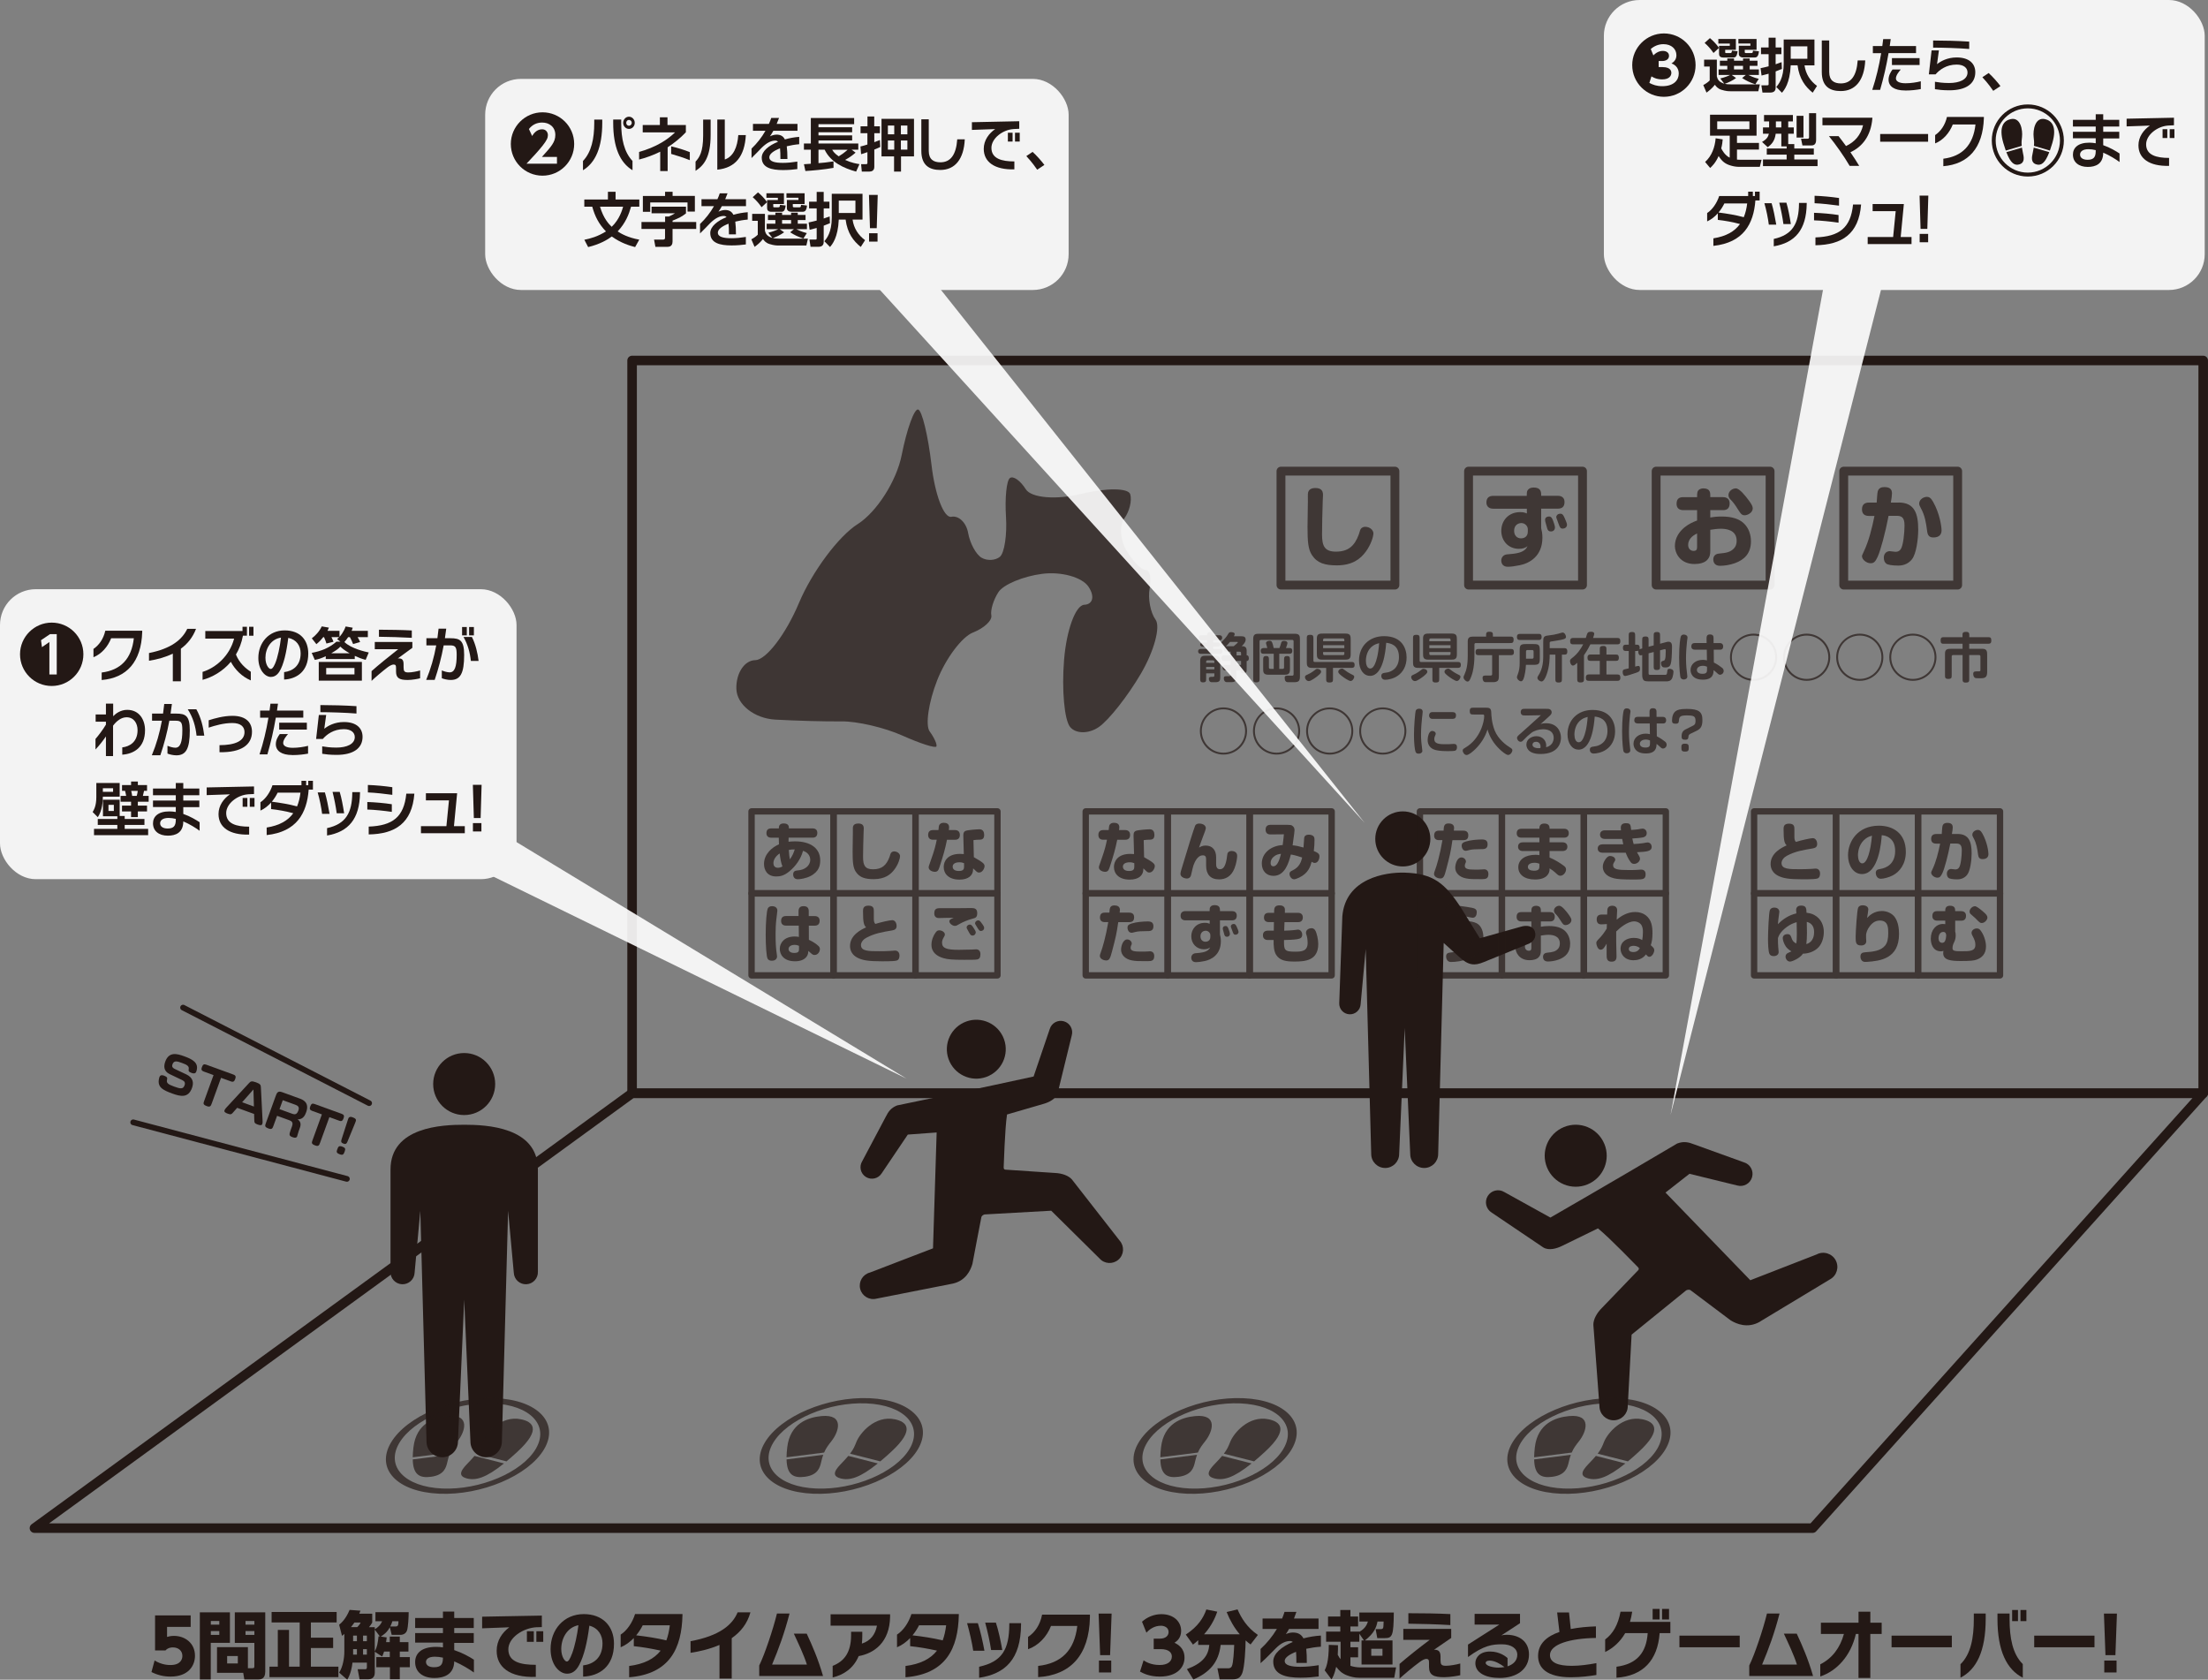 <?xml version="1.0" encoding="UTF-8"?><svg xmlns="http://www.w3.org/2000/svg" viewBox="0 0 981.33 746.46"><rect x="0" y="0" width="981.33" height="746.46" fill="#808080" stroke="none"/><defs><style>.cls-1{opacity:.9;}.cls-2{stroke-width:2.83px;}.cls-2,.cls-3,.cls-4,.cls-5,.cls-6{fill:none;stroke:#231815;}.cls-2,.cls-3,.cls-4,.cls-6{stroke-linejoin:round;}.cls-7,.cls-8{mix-blend-mode:multiply;}.cls-7,.cls-8,.cls-9{opacity:.7;}.cls-7,.cls-10{fill:#231815;}.cls-3{stroke-linecap:round;stroke-width:2.54px;}.cls-11{fill:#fff;}.cls-4{stroke-width:3.93px;}.cls-5{stroke-miterlimit:10;stroke-width:1.74px;}.cls-12{isolation:isolate;}.cls-9{mix-blend-mode:darken;}.cls-6{stroke-width:4.24px;}</style></defs><g class="cls-12"><g id="_レイヤー_2"><g id="elements"><polygon class="cls-6" points="805.62 679.1 15.31 679.1 280.93 485.84 979.21 485.84 805.62 679.1"/><g class="cls-9"><path class="cls-10" d="M536.51,282.31c.05-.76.07-1.39,1.44-1.39,1.23,0,1.25.73,1.27,1.39h2.81c.61,0,1.16.31,1.16,1.11,0,.68-.42,1.13-1.16,1.13h-2.81v.97h1.91c.52,0,1.25.19,1.25.92s-.66.94-1.25.94h-1.91v1.02h2.81c.73,0,1.28.24,1.28,1.06s-.52,1.09-1.28,1.09h-8.43c-.57,0-1.11-.35-1.11-1.06,0-.78.5-1.09,1.11-1.09h2.9v-1.02h-1.86c-.59,0-1.23-.26-1.23-.94s.64-.92,1.23-.92h1.86v-.97h-2.48c-.78,0-1.3-.26-1.3-1.13s.5-1.11,1.3-1.11h2.48ZM536.06,299.23v2.31c0,1.11,0,1.7-1.42,1.7-1.23,0-1.23-.73-1.23-1.7v-7.79c0-2.34,1.18-2.34,2.79-2.34h3.82c2.31,0,2.31,1.13,2.31,2.88v6.68c0,1.37-.21,2.2-2.12,2.2h-1.61c-.99,0-1.32-.73-1.32-1.49,0-.9.61-.9,1.49-.9.66,0,.94,0,.94-.61v-.94h-3.66ZM539.72,294.58v-.52c0-.47-.33-.61-.61-.61h-2.43c-.45,0-.61.31-.61.61v.52h3.66ZM536.06,296.4v1.06h3.66v-1.06h-3.66ZM545.22,289.62c-.71,0-1.23-.31-1.23-1.23,0-.33.09-.66.28-.9-1.06.26-1.7-1.11-1.7-1.46,0-.33.19-.61.64-1.02,1.09-1.02,2.08-2.27,2.55-3.12.38-.66.57-.97,1.32-.97.35,0,1.68.07,1.68.87,0,.28-.21.71-.38.97h3.4c1.09,0,1.84.31,1.84,1.42,0,1.18-.78,2.03-1.75,2.97,1.09,0,2.2.21,2.2,2.03v2.01c.47,0,.97.31.97,1.32,0,1.13-.68,1.27-.97,1.27v3.66c0,.99,0,1.75-1.35,1.75-1.25,0-1.25-.8-1.25-1.23h-1.96v2.88c0,1.46-.31,2.31-2.27,2.31h-1.96c-.94,0-1.37-.8-1.37-1.7,0-.59.26-.83.59-.9.21-.05.9-.05,1.51-.05s.92,0,.92-.71v-1.84h-2.29c-.8,0-1.27-.38-1.27-1.23s.47-1.25,1.27-1.25h2.29v-1.77h-2.86c-.8,0-1.23-.4-1.23-1.23,0-.9.52-1.25,1.23-1.25h2.86v-1.63h-1.72ZM548.32,287.17c.71-.54,1.82-1.53,1.82-1.7,0-.19-.19-.19-.28-.19h-3.21c-.68.87-1.37,1.53-1.82,1.91.21-.02.71-.02.9-.02h2.6ZM549.57,291.25h2.01v-1.02c0-.5-.35-.61-.61-.61h-1.39v1.63ZM549.57,293.73v1.77h2.01v-1.77h-2.01Z"/><path class="cls-10" d="M560.42,284.38c-.47,0-.61.31-.61.59v16.55c0,1.13,0,1.72-1.53,1.72-1.3,0-1.3-.73-1.3-1.72v-17.54c0-2.24,1.04-2.34,2.76-2.34h15.7c2.31,0,2.31,1.13,2.31,2.88v16.05c0,1.91-.47,2.6-2.53,2.6h-2.79c-1.09,0-1.46-.87-1.46-1.94,0-.97.54-.97,1.79-.97h1.56c.47,0,.61-.24.61-.66v-14.64c0-.45-.33-.59-.61-.59h-13.9ZM568.59,297.25h1.49c.47,0,.61-.33.61-.61v-3.78c0-.97.4-1.32,1.37-1.32s1.25.47,1.25,1.32v4.65c0,2.34-1.2,2.34-2.79,2.34h-6.77c-2.34,0-2.34-1.18-2.34-2.79v-4.23c0-.87.38-1.3,1.32-1.3s1.23.47,1.23,1.3v3.8c0,.47.33.61.61.61h1.53v-6.7h-4.44c-.99,0-1.35-.38-1.35-1.32s.64-1.23,1.35-1.23h1.58c-.07-.33-.17-.78-.33-1.3-.17-.5-.24-.68-.24-.9,0-.61.71-1.02,1.58-1.02,1.04,0,1.23.52,1.84,3.21h2.57c.28-.71.52-1.46.73-2.2.14-.52.35-.97,1.25-.97.71,0,1.56.24,1.56.97,0,.42-.47,1.7-.66,2.2h1.58c.92,0,1.25.45,1.25,1.32s-.45,1.23-1.25,1.23h-4.56v6.7Z"/><path class="cls-10" d="M585.59,300.44c-.33.26-2.86,2.24-3.9,2.24-.92,0-1.7-.92-1.7-1.75,0-.64.31-.78,1.23-1.2.45-.19,1.58-.73,2.93-1.79.66-.54.87-.71,1.3-.71.5,0,1.7.31,1.7,1.32,0,.61-.94,1.37-1.56,1.89ZM589.41,296.82h-5.78c-1.27,0-1.84-.05-2.31-.52-.45-.45-.52-.92-.52-2.31v-10.15c0-1.16,0-1.72,1.56-1.72,1.37,0,1.37.66,1.37,1.72v9.75c0,.47.31.59.59.59h15.98c1.09,0,1.75,0,1.75,1.37,0,1.2-.71,1.27-1.75,1.27h-7.86v4.74c0,1.2,0,1.75-1.61,1.75-1.42,0-1.42-.68-1.42-1.75v-4.74ZM585.26,283.68c0-2.12,1.32-2.12,2.83-2.12h9.99c2.22,0,2.22,1.23,2.22,2.83v6.52c0,2.24-1.25,2.24-2.83,2.24h-9.96c-2.24,0-2.24-1.23-2.24-2.83v-6.63ZM597.48,284.97v-.64c0-.47-.31-.61-.59-.61h-8.24c-.47,0-.61.33-.61.61v.64h9.44ZM588.04,286.74v1.3h9.44v-1.3h-9.44ZM597.48,289.77h-9.44v.76c0,.47.33.61.61.61h8.24c.47,0,.59-.33.59-.61v-.76ZM596.42,297.13c.4,0,.52.09,1.25.66,1.37,1.04,2.48,1.61,2.67,1.7,1.37.68,1.53.76,1.53,1.25,0,.76-.75,1.89-1.6,1.89-.8,0-2.83-1.37-4.04-2.31-1.44-1.16-1.44-1.46-1.44-1.84,0-.76.9-1.35,1.63-1.35Z"/><path class="cls-10" d="M608.86,300.34c-2.88,0-4.86-2.9-4.86-6.82,0-6.26,4.49-10.81,11.12-10.81,8.17,0,10.03,5.67,10.03,9.49s-1.65,6.52-3.87,8.07c-2.01,1.42-4.49,1.82-5.64,1.82-1.68,0-1.72-1.49-1.72-1.72,0-1.11.83-1.3,1.7-1.39,1.08-.14,1.56-.28,1.96-.42,3.87-1.46,4.18-4.93,4.18-6.56,0-5.62-4.08-6.14-5.67-6.35-.28,3.82-1.39,14.71-7.22,14.71ZM610.32,286.89c-2.79,1.82-3.26,5.15-3.26,6.75,0,1.7.57,3.45,1.91,3.45,1.11,0,1.75-1.2,2.12-2.03.54-1.16,1.49-3.99,1.86-9.25-1.09.28-1.86.59-2.64,1.09Z"/><path class="cls-10" d="M632.8,300.44c-.33.26-2.86,2.24-3.9,2.24-.92,0-1.7-.92-1.7-1.75,0-.64.31-.78,1.23-1.2.45-.19,1.58-.73,2.93-1.79.66-.54.87-.71,1.3-.71.5,0,1.7.31,1.7,1.32,0,.61-.94,1.37-1.56,1.89ZM636.62,296.82h-5.78c-1.27,0-1.84-.05-2.31-.52-.45-.45-.52-.92-.52-2.31v-10.15c0-1.16,0-1.72,1.56-1.72,1.37,0,1.37.66,1.37,1.72v9.75c0,.47.31.59.59.59h15.98c1.09,0,1.75,0,1.75,1.37,0,1.2-.71,1.27-1.75,1.27h-7.86v4.74c0,1.2,0,1.75-1.61,1.75-1.42,0-1.42-.68-1.42-1.75v-4.74ZM632.46,283.68c0-2.12,1.32-2.12,2.83-2.12h9.99c2.22,0,2.22,1.23,2.22,2.83v6.52c0,2.24-1.25,2.24-2.83,2.24h-9.96c-2.24,0-2.24-1.23-2.24-2.83v-6.63ZM644.69,284.97v-.64c0-.47-.31-.61-.59-.61h-8.24c-.47,0-.61.33-.61.61v.64h9.44ZM635.25,286.74v1.3h9.44v-1.3h-9.44ZM644.69,289.77h-9.44v.76c0,.47.33.61.61.61h8.24c.47,0,.59-.33.59-.61v-.76ZM643.63,297.13c.4,0,.52.09,1.25.66,1.37,1.04,2.48,1.61,2.67,1.7,1.37.68,1.53.76,1.53,1.25,0,.76-.75,1.89-1.6,1.89-.8,0-2.83-1.37-4.04-2.31-1.44-1.16-1.44-1.46-1.44-1.84,0-.76.9-1.35,1.63-1.35Z"/><path class="cls-10" d="M670.99,282.9c.99,0,1.72,0,1.72,1.32,0,1.56-.59,1.56-1.72,1.56h-15.08c-.28,0-.61.14-.61.61v5.08c0,2.27-.24,4.89-.76,7.08-.28,1.2-.87,2.83-1.32,3.61-.28.5-.64.73-.97.73-.75,0-1.79-1.06-1.79-1.86,0-.35.05-.47.45-1.35.83-1.82,1.42-4.15,1.42-8.33v-6.33c0-1.7.85-2.12,2.38-2.12h5.78v-.5c0-.92,0-1.65,1.37-1.65,1.65,0,1.65.59,1.65,1.65v.5h7.48ZM663.17,291.16h-6.07c-1.04,0-1.3-.47-1.3-1.46s.47-1.3,1.3-1.3h14.02c1.13,0,1.72,0,1.72,1.49,0,1.27-.76,1.27-1.72,1.27h-4.96v9.25c0,.87-.09,1.7-.47,2.1-.42.45-1.25.64-1.98.64h-3.4c-1.13,0-1.39-1.13-1.39-1.86,0-1.04.57-1.09,1.72-1.09h1.89c.54,0,.64-.26.64-.66v-8.38Z"/><path class="cls-10" d="M675.42,284.41c-.9,0-1.23-.45-1.23-1.39,0-.85.38-1.32,1.23-1.32h8.57c.78,0,1.18.38,1.18,1.39,0,.8-.35,1.32-1.18,1.32h-8.57ZM678.19,295.45c-.07,2.55-.66,4.93-.78,5.38-.47,1.65-.92,1.94-1.44,1.94-.71,0-1.77-.94-1.77-1.82,0-.33.12-.61.38-1.3.61-1.56.83-3.26.83-4.93v-5.67c0-2.36.35-2.83,2.83-2.83h3.23c2.31,0,2.88.24,2.88,2.83v3.73c0,2.41-.64,2.67-2.83,2.67h-3.33ZM681,292.72c.28,0,.59-.14.59-.61v-2.62c0-.28-.12-.61-.59-.61h-2.17c-.28,0-.61.14-.61.61v3.23h2.79ZM688.74,290.9c0,1.51.02,5.12-1.39,8.95-.59,1.63-1.35,3-2.24,3-.66,0-1.82-.73-1.82-1.65,0-.21.05-.42.38-.92.59-.92,2.2-3.45,2.2-8.19v-6.82c0-2.15.24-2.64,2.24-2.86,1.75-.19,3.16-.45,4.46-.8.28-.07,1.61-.52,1.87-.52,1.13,0,1.56,1.51,1.56,1.91,0,.54-.33.83-1.01,1.04-.59.19-1.32.4-5.15.97-.85.12-1.09.17-1.09.73v2.29h6.04c1.04,0,1.79,0,1.79,1.49s-.78,1.39-1.65,1.39h-.75v10.65c0,1.18,0,1.75-1.51,1.75-1.39,0-1.39-.68-1.39-1.75v-10.65h-2.53Z"/><path class="cls-10" d="M704.81,283.51c.12-.31.35-1.11.47-1.51.26-.87.59-1.25,1.82-1.25.33,0,1.44.02,1.44.9,0,.31-.12.73-.52,1.86h10.88c.9,0,1.25.42,1.25,1.49,0,.85-.33,1.35-1.2,1.35h-12.13c-1.3,2.62-2.2,3.92-2.83,4.82v10.36c0,1.18,0,1.75-1.63,1.75-1.37,0-1.37-.73-1.37-1.75v-6.99c-.59.57-1.32,1.25-1.89,1.25-.83,0-1.32-1.23-1.32-1.98,0-.64.35-.94.85-1.32,2.67-2.01,4.11-4.41,5-6.14h-4.53c-.9,0-1.27-.42-1.27-1.49,0-.87.4-1.35,1.27-1.35h5.71ZM713.97,290.88h4.32c.92,0,1.2.52,1.2,1.49,0,.8-.31,1.32-1.2,1.32h-4.32v6.04h4.84c.99,0,1.35.42,1.35,1.51,0,.9-.4,1.32-1.23,1.32h-12.82c-1.04,0-1.3-.5-1.3-1.49,0-.9.42-1.35,1.3-1.35h4.91v-6.04h-4.18c-.85,0-1.3-.31-1.3-1.49,0-.9.42-1.32,1.3-1.32h4.18v-2.08c0-1.2,0-1.72,1.63-1.72,1.32,0,1.32.71,1.32,1.72v2.08Z"/><path class="cls-10" d="M729.88,291.09c-.28.09-.5.14-.73.14-.71,0-1.02-.76-1.02-1.63,0-.17,0-.26.05-.42-.26.09-.57.12-.94.12h-.5v6.96c.61-.19,1.06-.33,1.37-.33.4,0,.78.12.78,1.18,0,1.25-.31,1.37-2.27,2.05-.61.21-3.68,1.25-4.3,1.25-.78,0-1.13-.78-1.13-1.75,0-.68.21-1.04.73-1.18.45-.14,1.51-.38,1.96-.47v-7.72h-.83c-1.13,0-1.75,0-1.75-1.46,0-1.32.73-1.32,1.75-1.32h.83v-3.92c0-1.16,0-1.72,1.53-1.72,1.32,0,1.32.71,1.32,1.72v3.92h.52c.8,0,1.49.02,1.49,1.42,0,.28-.02.42-.07.59.21-.09.8-.26,1.2-.35v-3.59c0-1.16,0-1.72,1.51-1.72,1.32,0,1.32.71,1.32,1.72v2.83l2.27-.59v-4.23c0-1.13,0-1.72,1.51-1.72,1.32,0,1.32.71,1.32,1.72v3.49l2.88-.76c.24-.07.57-.14.85-.14,1.58,0,1.58,1.49,1.58,2.36,0,.21-.05,4.53-.33,6.37-.26,1.77-.71,2.71-2.55,2.71-.64,0-1.06-.02-1.37-.28-.38-.31-.64-.87-.64-1.63s.35-.87,1.09-1.06c.57-.17,1.01-.35,1.01-4.27,0-.59,0-.9-.42-.9-.07,0-.21.02-.28.05l-1.82.47v7.03c0,1.16,0,1.72-1.51,1.72-1.32,0-1.32-.71-1.32-1.72v-6.28l-2.27.59v8.97c0,.35.17.59.64.59h6.61c.59,0,.94,0,1.06-1.56.07-.71.17-1.13.99-1.13.4,0,1.77.14,1.77,1.37,0,.54-.19,1.49-.38,2.2-.42,1.53-1.3,2.03-2.93,2.03h-7.62c-.57,0-1.56-.05-2.03-.31-.75-.4-.94-1.53-.94-2.5v-8.92Z"/><path class="cls-10" d="M750.02,283.27c0,.24-.21,1.53-.24,1.79-.21,1.72-.45,4.89-.45,7.51,0,3.09.33,5.78.52,7.29.02.17.07.59.07.76,0,.94-.8,1.35-1.58,1.35-.66,0-1.3-.33-1.49-1.02-.09-.38-.57-3.68-.57-8.73,0-5.67.52-8.76.73-9.32.19-.57.64-.9,1.35-.9,1.04,0,1.65.61,1.65,1.27ZM758.47,284.12c-.02-1.04-.05-2.17,1.49-2.17.76,0,1.16.19,1.42.59.14.24.19.61.19.97l.02,2.27h2.88c.85,0,1.39.59,1.39,1.44,0,.94-.42,1.51-1.39,1.51h-2.81l.05,5.69c1.56.76,3.35,2.08,3.78,2.45.31.28.59.76.59,1.27,0,1.06-.87,1.72-1.58,1.72-.45,0-.75-.17-1.37-.76-.64-.61-1.11-.97-1.53-1.3-.02,1.44-.17,4.25-4.75,4.25-4.93,0-5.5-3.16-5.5-4.3,0-2.6,2.24-4.51,5.5-4.51.71,0,1.13.09,1.79.24l-.07-4.77h-5.38c-.87,0-1.49-.45-1.49-1.44s.54-1.51,1.53-1.51h5.26l-.02-1.65ZM758.68,296.28c-.5-.19-1.02-.4-1.84-.4-1.58,0-2.67.76-2.67,1.86,0,.42.19,1.7,2.46,1.7,2.05,0,2.05-.9,2.05-2.08v-1.09Z"/><path class="cls-10" d="M789.84,292.08c0,5.78-4.7,10.48-10.48,10.48s-10.48-4.67-10.48-10.48,4.74-10.48,10.48-10.48,10.48,4.65,10.48,10.48ZM769.72,292.08c0,5.33,4.34,9.63,9.63,9.63s9.63-4.32,9.63-9.63-4.34-9.63-9.63-9.63-9.63,4.25-9.63,9.63Z"/><path class="cls-10" d="M813.44,292.08c0,5.78-4.7,10.48-10.48,10.48s-10.48-4.67-10.48-10.48,4.74-10.48,10.48-10.48,10.48,4.65,10.48,10.48ZM793.33,292.08c0,5.33,4.34,9.63,9.63,9.63s9.63-4.32,9.63-9.63-4.34-9.63-9.63-9.63-9.63,4.25-9.63,9.63Z"/><path class="cls-10" d="M837.04,292.08c0,5.78-4.7,10.48-10.48,10.48s-10.48-4.67-10.48-10.48,4.74-10.48,10.48-10.48,10.48,4.65,10.48,10.48ZM816.93,292.08c0,5.33,4.34,9.63,9.63,9.63s9.63-4.32,9.63-9.63-4.34-9.63-9.63-9.63-9.63,4.25-9.63,9.63Z"/><path class="cls-10" d="M860.65,292.08c0,5.78-4.7,10.48-10.48,10.48s-10.48-4.67-10.48-10.48,4.74-10.48,10.48-10.48,10.48,4.65,10.48,10.48ZM840.54,292.08c0,5.33,4.34,9.63,9.63,9.63s9.63-4.32,9.63-9.63-4.34-9.63-9.63-9.63-9.63,4.25-9.63,9.63Z"/><path class="cls-10" d="M872.26,291.11h-4.23c-.47,0-.61.33-.61.61v8.24c0,1.18,0,1.75-1.56,1.75-1.42,0-1.42-.68-1.42-1.75v-9.51c0-2.12,1.3-2.12,2.88-2.12h4.93v-2.24h-8.03c-1.18,0-1.72,0-1.72-1.56,0-1.37.68-1.37,1.72-1.37h8v-.73c0-1.04,0-1.63,1.63-1.63,1.39,0,1.39.78,1.39,1.58v.78h8.03c1.2,0,1.75,0,1.75,1.53,0,1.39-.68,1.39-1.75,1.39h-8.07v2.24h5.83c2.15,0,2.15,1.3,2.15,2.88v7.39c0,1.82-.45,2.81-2.57,2.81h-1.58c-.64,0-1.06,0-1.39-.26-.4-.31-.66-.94-.66-1.68,0-1.11.78-1.11,1.79-1.11h.85c.54,0,.57-.31.57-.66v-5.97c0-.47-.31-.61-.59-.61h-4.39v10.48c0,1.2,0,1.75-1.56,1.75-1.39,0-1.39-.68-1.39-1.75v-10.48Z"/><path class="cls-10" d="M554.24,324.86c0,5.78-4.7,10.48-10.48,10.48s-10.48-4.67-10.48-10.48,4.74-10.48,10.48-10.48,10.48,4.65,10.48,10.48ZM534.13,324.86c0,5.33,4.34,9.63,9.63,9.63s9.63-4.32,9.63-9.63-4.34-9.63-9.63-9.63-9.63,4.25-9.63,9.63Z"/><path class="cls-10" d="M577.84,324.86c0,5.78-4.7,10.48-10.48,10.48s-10.48-4.67-10.48-10.48,4.74-10.48,10.48-10.48,10.48,4.65,10.48,10.48ZM557.73,324.86c0,5.33,4.34,9.63,9.63,9.63s9.63-4.32,9.63-9.63-4.34-9.63-9.63-9.63-9.63,4.25-9.63,9.63Z"/><path class="cls-10" d="M601.45,324.86c0,5.78-4.7,10.48-10.48,10.48s-10.48-4.67-10.48-10.48,4.74-10.48,10.48-10.48,10.48,4.65,10.48,10.48ZM581.34,324.86c0,5.33,4.34,9.63,9.63,9.63s9.63-4.32,9.63-9.63-4.34-9.63-9.63-9.63-9.63,4.25-9.63,9.63Z"/><path class="cls-10" d="M625.05,324.86c0,5.78-4.7,10.48-10.48,10.48s-10.48-4.67-10.48-10.48,4.74-10.48,10.48-10.48,10.48,4.65,10.48,10.48ZM604.94,324.86c0,5.33,4.34,9.63,9.63,9.63s9.63-4.32,9.63-9.63-4.34-9.63-9.63-9.63-9.63,4.25-9.63,9.63Z"/><path class="cls-10" d="M629.16,334.19c-.38-.85-.73-3.94-.73-7.62s.5-9.96.8-10.79c.19-.47.71-.83,1.53-.83.97,0,1.54.47,1.54,1.39,0,.42-.24,2.27-.28,2.67-.21,1.96-.45,4.67-.45,7.39,0,2.57.17,3.89.45,6.09.02.17.14.99.14,1.23,0,.76-.85,1.2-1.46,1.2s-1.2,0-1.53-.73ZM646.72,333.62c-.57.17-2.71.19-3.4.19-3.16,0-4.6-.33-5.29-.5-2.41-.61-3.52-2.36-3.52-4.44,0-.92.35-4.04,2.03-4.04.61,0,1.56.4,1.56,1.25,0,.31-.26.8-.42,1.23-.17.4-.21.68-.21,1.13,0,1.42.83,2.29,4.3,2.29.78,0,1.58.02,2.36-.02.61-.02,1.63-.12,1.98-.12.83,0,1.44.33,1.44,1.51,0,.59-.19,1.3-.83,1.51ZM645.59,316.46c.97,0,1.53.45,1.53,1.46s-.52,1.56-1.53,1.56h-9.02c-.8,0-1.42-.59-1.42-1.53,0-.87.52-1.49,1.42-1.49h9.02Z"/><path class="cls-10" d="M660.13,314.5c1.53,0,2.57,0,2.64,1.98.05,1.44.19,4.72,1.53,8.14,1.56,3.94,5.26,6.63,6.75,7.53.61.38,1.11.68,1.11,1.23,0,.83-.83,2.12-1.89,2.12-.94,0-2.81-1.63-3.78-2.55-2.53-2.41-4.46-5.41-5.38-8.78-1.01,3.3-2.9,6.26-5.36,8.69-1.01.99-2.9,2.67-3.94,2.67-.94,0-1.72-1.16-1.72-1.98,0-.59.31-.78,1.18-1.3,6.66-3.94,8.38-11.5,8.38-14.07,0-.66-.42-.66-.73-.66h-3.92c-1.16,0-1.77,0-1.77-1.58,0-1.44.75-1.44,1.77-1.44h5.12Z"/><path class="cls-10" d="M678.07,317.95c-.66,0-1.28,0-1.56-.19-.47-.33-.64-.78-.64-1.3,0-.59.19-.99.61-1.27.31-.19.9-.19,1.56-.19h8.52c1.3,0,1.82,0,2.17.17.59.26.9.78.9,1.37,0,.78-.4,1.13-1.35,2.01-.57.52-3.09,2.79-3.61,3.26.61-.24,1.09-.4,2.46-.4,4.91,0,6.63,3.59,6.63,6.42,0,1.94-.87,7.25-9.11,7.25-6.07,0-6.26-3.49-6.26-4.18,0-2.5,2.41-3.73,4.44-3.73,2.74,0,4.37,1.96,4.37,4.11,0,.26-.05.66-.05.8.66-.19,1.65-.47,2.48-1.49.83-1.04.9-2.27.9-2.69,0-2.34-1.63-3.82-4.72-3.82-1.91,0-3.99.64-5.31,1.68-1.46,1.16-1.77,1.49-3.47,3.21-.33.35-.64.68-1.2.68-.92,0-1.6-.97-1.6-1.7,0-.54.14-.78,2.03-2.38.75-.64,2.2-1.96,3.28-2.93,3.4-3.07,3.66-3.3,5.29-4.79l-6.75.12ZM684.7,331.76c0-.68-.4-2.12-2.01-2.12-.99,0-1.6.57-1.6,1.3,0,.66.52,1.3,1.77,1.49.57.09,1.16.09,1.75.02.05-.21.09-.52.09-.68Z"/><path class="cls-10" d="M701.53,333.13c-2.88,0-4.86-2.9-4.86-6.82,0-6.26,4.49-10.81,11.12-10.81,8.17,0,10.03,5.67,10.03,9.49s-1.65,6.52-3.87,8.07c-2.01,1.42-4.49,1.82-5.64,1.82-1.68,0-1.72-1.49-1.72-1.72,0-1.11.83-1.3,1.7-1.39,1.08-.14,1.56-.28,1.96-.42,3.87-1.46,4.18-4.93,4.18-6.56,0-5.62-4.08-6.14-5.67-6.35-.28,3.82-1.39,14.71-7.22,14.71ZM703,319.67c-2.79,1.82-3.26,5.15-3.26,6.75,0,1.7.57,3.45,1.91,3.45,1.11,0,1.75-1.2,2.12-2.03.54-1.16,1.49-3.99,1.86-9.25-1.09.28-1.86.59-2.64,1.09Z"/><path class="cls-10" d="M724.67,316.06c0,.24-.21,1.53-.24,1.79-.21,1.72-.45,4.89-.45,7.51,0,3.09.33,5.78.52,7.29.02.17.07.59.07.76,0,.94-.8,1.35-1.58,1.35-.66,0-1.3-.33-1.49-1.02-.09-.38-.57-3.68-.57-8.73,0-5.67.52-8.76.73-9.32.19-.57.64-.9,1.35-.9,1.04,0,1.65.61,1.65,1.27ZM733.12,316.91c-.02-1.04-.05-2.17,1.49-2.17.76,0,1.16.19,1.42.59.14.24.19.61.19.97l.02,2.27h2.88c.85,0,1.39.59,1.39,1.44,0,.94-.42,1.51-1.39,1.51h-2.81l.05,5.69c1.56.76,3.35,2.08,3.78,2.45.31.28.59.76.59,1.27,0,1.06-.87,1.72-1.58,1.72-.45,0-.75-.17-1.37-.76-.64-.61-1.11-.97-1.53-1.3-.02,1.44-.17,4.25-4.75,4.25-4.93,0-5.5-3.16-5.5-4.3,0-2.6,2.24-4.51,5.5-4.51.71,0,1.13.09,1.79.24l-.07-4.77h-5.38c-.87,0-1.49-.45-1.49-1.44s.54-1.51,1.53-1.51h5.26l-.02-1.65ZM733.33,329.06c-.5-.19-1.02-.4-1.84-.4-1.58,0-2.67.76-2.67,1.86,0,.42.19,1.7,2.46,1.7,2.05,0,2.05-.9,2.05-2.08v-1.09Z"/><path class="cls-10" d="M751.62,325.93c-.78.38-1.16.64-1.2,1.39-.07.78-.12,1.42-1.39,1.42-1.13,0-1.65-.21-1.65-1.44,0-.99.14-2.34,1.63-3.09l3.38-1.7c.64-.31,1.18-.66,1.18-2.05,0-2.2-.73-2.53-3.99-2.53-2.79,0-3.26.54-3.4,2.31-.07.78-.12,1.37-1.46,1.37-1.44,0-1.6-.52-1.6-1.46,0-1.51.42-3.33,1.72-4.18.66-.45,1.68-.92,4.79-.92,5.24,0,6.99,1.18,6.99,4.84,0,2.34-.42,3.82-2.46,4.82l-2.53,1.23ZM748.86,330.5c1.51,0,1.68.5,1.68,1.65s0,1.86-1.58,1.86-1.68-.54-1.68-1.75c0-1.06,0-1.77,1.58-1.77Z"/></g><path class="cls-10" d="M84.73,723h-10.48v4.45c.7-.2,1.63-.46,3.05-.46,4.94,0,9.36,3.22,9.36,8.83,0,4.35-2.85,9.26-10.85,9.26-3.09,0-5.74-.66-8.49-2.02l1.39-5.14c3.25,2.02,6.27,2.02,7.07,2.02,4.48,0,5.28-2.59,5.28-4.05,0-2.29-1.76-3.78-4.21-3.78-.4,0-2.12,0-3.32,1.36h-4.61v-15.59h15.83v5.14Z"/><path class="cls-10" d="M88.82,716.53h13.37v13.56h-8.52v16.26h-4.85v-29.83ZM93.7,720.37v1.63h3.77v-1.63h-3.77ZM93.7,724.86v1.69h3.77v-1.69h-3.77ZM110.19,741.35h1.95c.81,0,.91-.2.91-.94v-10.31h-8.69v-13.56h13.53v26.35c0,3.32-2.08,3.48-3.22,3.48h-6.08l-.49-2.96h-11.65v-11.42h13.73v9.37ZM100.95,735.95v3.29h4.75v-3.29h-4.75ZM109.12,720.37v1.63h3.94v-1.63h-3.94ZM109.12,724.86v1.69h3.94v-1.69h-3.94Z"/><path class="cls-10" d="M120.7,716.37h28.92v4.65h-11.45v6.77h9.89v4.59h-9.89v8.29h12.23v4.65h-30.64v-4.65h3.71v-16.33h4.98v16.33h4.75v-19.65h-12.49v-4.65Z"/><path class="cls-10" d="M173.26,723.17c-1.33,2.37-2.63,3.22-4.03,4.13l2.63.36c-.1.81-.16,1.37-.26,2.11h1.63v-2.47h4.46v2.47h3.84v4.2h-3.84v2.44h4.46v4.52h-4.46v5.33h-4.39v-5.33h-6.05v-4.52h5.99v-2.44h-2.54c-.39,1.2-.55,1.56-.88,2.18l-3.25-2.11v9.34c0,.94-.33,2.9-2.89,2.9h-3.87l-.85-4.46h3.09c.55,0,1.01,0,1.01-.85v-2.08h-6.41c-.2,2.02-.81,5.11-2.31,7.58l-3.61-3.16c1.63-2.5,2.31-6.38,2.31-9.37v-7.81c-.26.23-.39.33-1.04.85l-1.27-4.94c.94-.78,2.89-2.41,4.65-6.6l4.81.36c-.23.62-.36.91-.52,1.33h5.76v3.94c-.46.85-.65,1.04-1.43,2.05h2.57v.91c1.24-.65,2.57-1.85,3.25-3.55h-2.96v-4.03h14.77c0,1.79-.2,6.73-.78,8.26-.65,1.63-2.24,1.82-2.7,1.82h-4.07l-.81-3.35ZM158.79,723.1c.58-.59,1.11-1.2,1.5-2.05h-2.77c-.29.39-.75,1.11-1.53,2.05h2.8ZM156.94,726.87v2.47h1.69v-2.47h-1.69ZM156.94,732.89v2.44h1.69v-2.44h-1.69ZM161.36,726.87v2.47h1.69v-2.47h-1.69ZM161.36,732.89v2.44h1.69v-2.44h-1.69ZM166.56,724.21v9.69c1.04-1.92,1.37-3.74,1.69-6.73l.59.07-2.28-3.03ZM175.8,722.81c1.07,0,1.27-.49,1.3-2.34h-2.7c-.33,1.01-.59,1.66-.94,2.34h2.34Z"/><path class="cls-10" d="M201.88,738.32c-.12,6.08-4.91,7.38-8.81,7.38-5.01,0-8.56-2.5-8.56-7.06,0-3.81,2.72-6.77,9.33-6.77,1.02,0,2.04.07,3.03.23v-2.11h-12.36v-4.26h12.36v-2.24h-12.36v-4.46h12.36v-2.83h5.01v2.83h8.68v4.46h-8.68v2.24h8.68v4.39h-8.68v3.19c3.58,1.2,6.74,2.93,8.75,4.26v5.69c-2.19-1.56-5.38-3.51-8.75-4.94ZM193.32,736.24c-2.75,0-3.99,1.01-3.99,2.31,0,1.46,1.27,2.37,3.55,2.37,3.12,0,3.96-1.24,3.99-4.26-1.24-.26-2.41-.42-3.55-.42Z"/><path class="cls-10" d="M238.66,723.13c-6.27.29-12.73,4.72-12.73,9.82,0,5.66,5.53,6.9,12.21,6.9v5.37c-11.74.36-17.4-4.46-17.4-11.58,0-4.68,2.5-8.13,5.62-10.47l-12.08.46v-5.17l26.54-.49v5.11l-2.16.07ZM234.18,729.64v-4.72h3.06v4.72h-3.06ZM238.38,729.64v-4.72h3.06v4.72h-3.06Z"/><path class="cls-10" d="M259.16,745.09v-4.98c4.45-.55,8.62-3.19,8.62-9.82,0-3.48-1.79-6.77-5.84-7.84-.96,7.51-2.38,13.4-4.51,17.44-1.58,3.03-3.46,3.9-5.41,3.9-3.49,0-7.32-4.07-7.32-10.96,0-8.52,5.81-15.52,14.77-15.52,8.28,0,13.41,5.27,13.41,13.17,0,10.25-6.64,14.38-13.72,14.61ZM249.45,732.83c0,3.45,1.61,5.56,2.47,5.56.74,0,1.42-1.14,2.38-3.68,1.17-3.12,2.23-8.07,2.78-12.46-4.94.94-7.63,5.72-7.63,10.57Z"/><path class="cls-10" d="M279.62,745.38v-5.01c6.58-.85,11.09-3.12,14-6.83-4.26-.94-8.13-1.59-11.93-1.98v-3.61c-1.67,1.72-3.65,3.19-5.84,4.1v-5.63c2.75-1.76,5.16-5.2,6.4-9.14h21.07v.52c-.34,14.57-5.56,26.15-23.7,27.58ZM285.65,722.29c-.74,1.5-1.73,3.03-2.9,4.46,4.36.49,9.05,1.2,13.41,2.24.74-1.98,1.24-4.23,1.54-6.7h-12.05Z"/><path class="cls-10" d="M325.21,728.01v17.96h-5.44v-14.96c-4.23,1.82-8.84,2.9-12.86,3.51v-5.17c13.07-2.41,18.67-7.38,20.92-12.82h5.69c-1.39,5.11-4.45,8.78-8.31,11.48Z"/><path class="cls-10" d="M337.43,744.83v-4.68c2.41-4.85,6.24-16.3,7.88-23.1h5.59c-2.22,8.62-4.85,15.78-7.76,22.7h15.48c-1.36-4.33-3.83-9.5-5.81-13.76h5.72c2.5,5.33,5.19,11.58,7.26,18.83h-28.37Z"/><path class="cls-10" d="M381.63,735.98c-2.26,5.37-6.61,8.33-11.56,9.47v-5.14c5.22-2.05,8.19-6.05,8.19-13.63v-1.53h4.98v1.85c0,1.2-.06,2.34-.19,3.42,3.92-1.24,6-4.16,6.71-7.97h-20.61v-5.07h26.45v1.07c-.19,11.52-7.17,16.3-13.97,17.53Z"/><path class="cls-10" d="M402.44,745.38v-5.01c6.58-.85,11.09-3.12,14-6.83-4.26-.94-8.13-1.59-11.93-1.98v-3.61c-1.67,1.72-3.65,3.19-5.84,4.1v-5.63c2.75-1.76,5.16-5.2,6.4-9.14h21.07v.52c-.34,14.57-5.56,26.15-23.7,27.58ZM408.46,722.29c-.74,1.5-1.73,3.03-2.9,4.46,4.36.49,9.05,1.2,13.41,2.24.74-1.98,1.24-4.23,1.54-6.7h-12.05Z"/><path class="cls-10" d="M432.54,733.58c-.46-3.25-1.7-8.69-2.72-12.23h4.79c1.05,3.25,2.26,8.55,2.91,12.23h-4.98ZM435.17,745.61v-4.91c10.26-2.24,13.35-7.77,13.41-18.77v-.59h5.22v.62c-.12,15.45-7.01,21.89-18.63,23.65ZM440.49,733.28c-.46-3.32-1.64-8.59-2.63-12.17h4.76c1.08,3.25,2.19,8.29,2.84,12.17h-4.98Z"/><path class="cls-10" d="M461.39,745.32v-4.98c10.35-1.14,16.16-6.93,17.4-17.76h-11.68c-1.85,4.75-5.53,8.69-10.2,10.34v-5.46c2.97-1.95,5.35-5.27,6.24-9.92h21.26v1.17c-.34,17.01-8.75,25.73-23.02,26.61Z"/><path class="cls-10" d="M494.05,717.08l-.68,18.48h-4.42l-.68-18.48h5.79ZM488.42,737.97h5.46v5.27h-5.46v-5.27Z"/><path class="cls-10" d="M508.24,737.84c.8.53,3.12,2.09,7.17,2.09,3.52,0,5.41-1.56,5.41-3.78,0-1.59-1.16-3.28-5.01-3.28h-3.05v-4.65h2.69c2.89,0,3.92-1.53,3.92-2.95,0-2.19-2.16-2.79-3.35-2.79-2.89,0-5.01,1.43-6.5,3.09l-1.96-4.88c2.36-2.12,5.41-3.35,8.63-3.35,5.38,0,8.76,3.25,8.76,7.43,0,3.28-2.02,4.65-2.95,5.28,1.46.73,4.45,2.29,4.45,6.67,0,3.88-2.89,8.36-11.02,8.36-4.58,0-7.37-1.46-8.76-2.22l1.59-5.01Z"/><path class="cls-10" d="M532.52,728.92c-.68.65-1.24,1.11-2.31,1.95l-3.19-4.46c5.53-3.64,7.81-7.45,9.14-11.16l4.85.98c-.58,1.63-2.08,5.86-5.86,10.05h15.84c-2.47-2.93-4.39-6.31-5.82-9.89l4.85-1.17c1.63,3.74,4.16,8.03,9.04,11.35l-3.25,4.23c-.62-.42-1.17-.85-2.21-1.79,0,2.54-.36,11.91-1.56,14.7-.68,1.53-1.59,2.6-4.16,2.6h-5.82l-.98-4.91h4.72c.81,0,1.37-.26,1.69-.94.71-1.53.94-7.19,1.04-9.47h-6.02c-.85,7.77-4.91,12.26-12.13,15.39l-2.86-4.62c7.12-2.67,9.53-6.02,9.95-10.77h-4.94v-2.08Z"/><path class="cls-10" d="M580.56,732.76c.19,1.72.25,3.81.25,6.25h-4.64c0-1.89-.03-3.55-.15-4.94-3.03,1.17-5.04,2.6-5.04,4.03,0,2.05,2.97,2.63,7.01,2.63,2.6,0,5.19-.26,8.1-.72v5.01c-2.04.26-4.76.55-8.13.55-6.49,0-12.08-1.33-12.08-7.19,0-3.58,3.8-6.6,8.71-8.69-.31-.26-.71-.42-1.21-.42-2.04,0-4.11,1.01-6.24,3.12-1.85,1.79-4.08,4.29-6.89,6.73v-6.31c2.78-2.57,5.25-5.53,7.26-8.91h-6.37v-4.62h8.68c.4-.94.77-1.95,1.08-2.96h5.28c-.34,1.01-.71,2.02-1.08,2.96h10.91v4.62h-13.1c-.46.85-.96,1.63-1.42,2.31.53-.26,1.92-.72,3.06-.72,2.35,0,3.83.85,4.76,2.6,2.63-.68,5.32-1.11,7.76-1.24v4.94c-2.26.16-4.48.49-6.52.94Z"/><path class="cls-10" d="M594.65,731.14c0,1.04.03,2.18-.1,4.26.52,1.01.91,1.53,1.27,1.95v-7.77h-6.44v-4.49h6.31v-2.28h-5.46v-4.42h5.46v-2.9h4.49v2.9h3.42v4.42h-3.42v2.28h3.97v.1c2.86-1.56,3.51-3.64,3.81-4.59h-3.81v-4h15.32c-.1,10.28-.62,11.38-4,11.38h-3.35l-.72-4h1.89c.78,0,1.11,0,1.37-.42.2-.29.23-1.17.29-2.96h-2.73c-.46,2.41-1.4,5.24-5.63,8.42h12.3v10.7h-13.76v-10.7h1.07l-2.05-2.99v3.55h-3.97v2.47h3.42v4.46h-3.42v3.77c1.3.46,2.99.72,4.42.72h15.87l-.81,4.59h-15.68c-1.98,0-3.71-.46-5.27-1.04-2.31-.88-3.45-2.02-4.85-3.81-.81,3.55-1.59,4.81-2.08,5.59l-3.03-4.03c.58-1.17,1.85-3.74,1.82-11.32l4.07.16ZM609.45,732.73v3.09h4.98v-3.09h-4.98Z"/><path class="cls-10" d="M641.95,745.35c-4.67,0-6.83-.88-6.83-4.59v-1.82c0-1.2-.19-1.72-1.27-1.72-.59,0-1.73.52-2.9,1.4-2.94,2.11-7.42,5.95-8.93,7.35v-6.51c3.31-2.9,8.84-7.29,13.41-10.7h-11.74v-4.88h21.29v4.03c-2.29,1.56-6.12,4.2-7.63,5.24h.22c1.88,0,2.66.91,2.66,3.06v1.37c0,2.08.28,2.7,2.44,2.7,1.67,0,4.63-.52,6.33-1.01v5.2c-.43.16-4.45.88-7.05.88ZM625.94,721.57v-4.65c6.33,0,13.16.1,18.66.39v4.88c-5.44-.36-13.26-.55-18.66-.62Z"/><path class="cls-10" d="M666.4,745.68c-6.18,0-10.69-2.31-10.69-6.57,0-2.54,2.07-5.17,6.52-5.17s7.14,2.34,7.79,2.9v3.68c2.47-.81,4.33-2.47,4.33-5.14,0-2.83-2.66-4.65-6.83-4.65s-7.94.42-15.08,5.66v-5.53l13.91-8.88h-10.97v-4.78h20.18v4.16l-8.31,5.43c.56-.16,1.36-.29,2.35-.29,5.72,0,9.95,3.09,9.95,8.75,0,6.38-5.22,10.44-13.13,10.44ZM662.11,737.97c-1.3,0-1.82.52-1.82.98,0,1.43,3.46,2.15,5.66,2.15.93,0,1.85-.1,2.72-.26-1.67-1.24-4.26-2.86-6.55-2.86Z"/><path class="cls-10" d="M698.3,745.38c-10.97.03-14.71-4.26-14.71-9.47,0-5.5,3.99-8.78,9.49-10.67-.28-2.37-1.02-8.65-1.02-8.65h5.28s.46,4.55.77,7.35c3.62-.72,7.48-1.04,11.19-1.17v5.14c-11.34.16-20.43,2.76-20.43,7.61,0,3.32,3.55,4.78,9.67,4.78,3.55,0,7.32-.52,10.97-1.2v5.27c-2.91.46-6.52.98-11.22,1.01Z"/><path class="cls-10" d="M737.62,725.77c-.9,12.13-7.42,19.03-19.19,19.81v-4.88c9.15-1.2,13.26-6.31,13.88-14.93h-10.01c-2.19,3.81-5.25,6.6-8.9,8.39v-5.56c3.55-2.67,5.75-6.6,6.83-12.36h5.19c-.25,1.59-.56,3.12-.99,4.52h17.95v5.01h-4.76ZM734.5,719.69v-4.68h3.09v4.68h-3.09ZM738.7,719.69v-4.68h3.09v4.68h-3.09Z"/><path class="cls-10" d="M746.41,732.05v-5.17h26.79v5.17h-26.79Z"/><path class="cls-10" d="M777.44,744.83v-4.68c2.41-4.85,6.24-16.3,7.88-23.1h5.59c-2.22,8.62-4.85,15.78-7.76,22.7h15.48c-1.36-4.33-3.83-9.5-5.81-13.76h5.72c2.5,5.33,5.19,11.58,7.26,18.83h-28.37Z"/><path class="cls-10" d="M831.25,726.13v19.55h-5.25v-19.55h-1.17c-2.26,9.79-8.47,16.43-15.82,18.9v-5.4c5.35-2.7,8.81-7.35,10.51-13.5h-10.23v-5.01h16.72v-4.88h5.25v4.88h5.04v5.01h-5.04Z"/><path class="cls-10" d="M840.69,732.05v-5.17h26.79v5.17h-26.79Z"/><path class="cls-10" d="M871.32,745.58v-5.99c4.63-4.49,5.93-11.84,5.93-20.07v-2.47h5.28v2.37c0,14.48-4.17,22.57-11.22,26.15ZM887.76,719.46v-2.41h5.38v2.5c0,8.2,1.3,15.48,5.87,19.97v6.05c-7.08-3.61-11.25-11.84-11.25-26.12ZM894.28,720.43v-4.94h2.6v4.94h-2.6ZM897.99,720.43v-4.94h2.63v4.94h-2.63Z"/><path class="cls-10" d="M904.09,732.05v-5.17h26.79v5.17h-26.79Z"/><path class="cls-10" d="M940.86,717.08l-.68,18.48h-4.42l-.68-18.48h5.79ZM935.23,737.97h5.46v5.27h-5.46v-5.27Z"/><path class="cls-10" d="M713.05,508.35c2.91,7.03-.44,15.09-7.47,17.99-7.03,2.91-15.09-.44-18-7.47-2.91-7.03.44-15.09,7.47-17.99,7.03-2.91,15.09.44,17.99,7.47Z"/><path class="cls-10" d="M782.15,587.36l31.13-18.78c3.06-1.64,4.22-5.45,2.58-8.51-1.64-3.06-5.45-4.22-8.51-2.58l-29.44,11.45-37.69-38.96,10.66-8.34,21.2,5.19c2.85.81,5.81-.84,6.62-3.69.81-2.85-.84-5.81-3.69-6.62l-22.12-7.98c-2.39-.94-4.56-1.47-7.48-.36-30.8,18.24-56.35,32.91-56.35,32.91l-20.48-11.34c-2.52-1.55-5.82-.75-7.37,1.77-1.55,2.52-.75,5.82,1.77,7.37l22.93,15.48c2.45,1.5,5.9.51,8.28-.66l16.02-7.82c5.61,4.6,17.01,16.53,17.67,17.14.59.53.61,1.04.22,1.45-.44.44-16.12,16.75-16.12,16.75-2.26,2.23-3.84,5.08-3.82,7.51l2.71,36.21c.04,3.47,2.88,6.26,6.35,6.23,3.47-.03,6.26-2.88,6.23-6.35l1.71-31.72,23.98-19.45c.75-.68,1.81-.54,2.14-.34.33.2,17.89,13.44,17.89,13.44,2.59,1.6,7.55,3.73,12.99.63Z"/><path class="cls-10" d="M421.59,470.7c2.45,6.8,9.95,10.34,16.75,7.89,6.81-2.45,10.34-9.95,7.89-16.75-2.45-6.8-9.95-10.34-16.75-7.89-6.8,2.45-10.34,9.95-7.89,16.75Z"/><path class="cls-10" d="M423.46,570.44l-33.9,6.68c-3.2.81-6.45-1.14-7.26-4.34-.8-3.2,1.14-6.45,4.34-7.26l28.03-10.76,1.62-51.49-12.82.94-11.6,17.2c-1.49,2.39-4.63,3.12-7.02,1.64-2.39-1.48-3.12-4.63-1.64-7.02l10.47-19.75c1.08-2.19,2.27-3.94,5.03-5.03,33.33-6.85,60.67-12.85,60.67-12.85l7.16-21.07c.79-2.7,3.62-4.25,6.32-3.46,2.7.79,4.25,3.62,3.46,6.32l-6.24,25.54c-.76,2.62-3.82,4.13-6.25,4.82l-16.27,4.73c-1,6.82-1.4,22.5-1.48,23.35-.07.75.23,1.12.77,1.16.59.03,22.04,1.48,22.04,1.48,3.02.12,5.95,1.12,7.49,2.85l21.23,27.2c2.2,2.47,1.98,6.24-.49,8.44-2.47,2.2-6.25,1.98-8.44-.49l-21.47-21.23-29.31,1.64c-.96,0-1.61.78-1.72,1.13-.11.35-4,20.89-4,20.89-.8,2.78-2.93,7.45-8.73,8.74Z"/><path class="cls-10" d="M635.71,372.82c0,6.76-5.48,12.24-12.24,12.24s-12.24-5.48-12.24-12.24,5.48-12.24,12.24-12.24,12.24,5.48,12.24,12.24Z"/><path class="cls-10" d="M659.35,427.6l19.46-7.94c2.63-.83,4.24-3.14,3.34-5.74s-3.73-2.88-6.36-2.05l-18.08,5.09-8.06-13.03c-7.46-11.61-12.71-15.75-25.35-16.13-8.68-.26-26.33,2.59-27.71,19.45l-1.37,38.52c-.13,2.63,1.9,4.86,4.53,4.98,2.63.13,4.86-1.9,4.98-4.53l2.25-24.47,2.45,91.09c0,3.43,2.78,6.21,6.21,6.21s6.21-2.78,6.21-6.21l2.46-56,2.46,56c0,3.43,2.78,6.21,6.21,6.21s6.21-2.78,6.21-6.21l2.45-93.79,6.85,6.18c4.21,3.92,6.95,3.97,10.86,2.36Z"/><path class="cls-10" d="M220.08,481.75c0,7.61-6.17,13.78-13.78,13.78s-13.78-6.17-13.78-13.78,6.17-13.78,13.78-13.78,13.78,6.17,13.78,13.78Z"/><path class="cls-10" d="M206.31,499.84c-9.78,0-32.75.93-32.75,19.91v45.36c-.14,2.96,2.14,5.47,5.1,5.61,2.96.14,5.47-2.14,5.61-5.1l2.53-27.55,2.76,102.55c0,3.86,3.13,6.99,6.99,6.99s6.99-3.13,6.99-6.99l2.77-63.05,2.77,63.05c0,3.86,3.13,6.99,6.99,6.99s6.99-3.13,6.99-6.99l2.76-102.55,2.53,27.55c.14,2.96,2.65,5.24,5.61,5.1s5.24-2.65,5.1-5.61v-45.36c0-18.98-22.97-19.91-32.75-19.91Z"/><g class="cls-8"><path class="cls-10" d="M203.5,640.31c3.12-3.97,5.83-11.97-4.57-11-6,.56-13.91,3.28-15.17,13.83-.2,1.68-.3,3.16-.32,4.48l16.7-2.1c.88-2.08,1.95-3.4,3.36-5.2Z"/><path class="cls-10" d="M191.6,656.28c5.82-.79,6.66-4.07,7.26-6.7.28-1.2.56-2.19.88-3.06l-16.3,2.05c.15,6.81,3.04,8.41,8.16,7.71Z"/><path class="cls-10" d="M214.49,640.79c1.62-4.03,8.29-11.87,17.05-10.06,5.05,1.04,9.42,4.3-1.57,14.43-1.75,1.61-3.36,3.03-4.86,4.28l-13.43-3.42c1.56-2.05,2.08-3.39,2.81-5.22Z"/><path class="cls-10" d="M207.33,656.97c-4.61-1.25-1.62-4.44.84-6.98,1.12-1.16,2-2.13,2.71-2.98l13.11,3.34c-8.01,6.46-12.6,7.73-16.66,6.63Z"/><path class="cls-10" d="M195.21,663.81c-18.76-.82-28.38-11.01-21.45-22.71,6.93-11.7,27.83-20.56,46.59-19.74,18.76.82,28.38,11.01,21.45,22.71-6.93,11.7-27.83,20.56-46.59,19.74ZM218.99,623.67c-16.72-.73-35.35,7.16-41.53,17.59-6.18,10.43,2.4,19.51,19.12,20.24,16.72.73,35.35-7.16,41.53-17.59,6.18-10.43-2.4-19.51-19.11-20.24Z"/></g><g class="cls-8"><path class="cls-10" d="M369.63,640.31c3.12-3.97,5.83-11.97-4.57-11-6,.56-13.91,3.28-15.17,13.83-.2,1.68-.3,3.16-.32,4.48l16.7-2.1c.88-2.08,1.95-3.4,3.36-5.2Z"/><path class="cls-10" d="M357.74,656.28c5.82-.79,6.66-4.07,7.26-6.7.28-1.2.56-2.19.88-3.06l-16.3,2.05c.15,6.81,3.04,8.41,8.16,7.71Z"/><path class="cls-10" d="M380.62,640.79c1.62-4.03,8.29-11.87,17.05-10.06,5.05,1.04,9.42,4.3-1.57,14.43-1.75,1.61-3.36,3.03-4.86,4.28l-13.43-3.42c1.56-2.05,2.08-3.39,2.81-5.22Z"/><path class="cls-10" d="M373.47,656.97c-4.61-1.25-1.62-4.44.84-6.98,1.12-1.16,2-2.13,2.71-2.98l13.11,3.34c-8.01,6.46-12.6,7.73-16.66,6.63Z"/><path class="cls-10" d="M361.35,663.81c-18.76-.82-28.38-11.01-21.45-22.71,6.93-11.7,27.83-20.56,46.59-19.74,18.76.82,28.38,11.01,21.45,22.71-6.93,11.7-27.83,20.56-46.59,19.74ZM385.12,623.67c-16.72-.73-35.35,7.16-41.53,17.59-6.18,10.43,2.4,19.51,19.12,20.24,16.72.73,35.35-7.16,41.53-17.59,6.18-10.43-2.4-19.51-19.11-20.24Z"/></g><g class="cls-8"><path class="cls-10" d="M535.76,640.31c3.12-3.97,5.83-11.97-4.57-11-6,.56-13.91,3.28-15.17,13.83-.2,1.68-.3,3.16-.32,4.48l16.7-2.1c.88-2.08,1.95-3.4,3.36-5.2Z"/><path class="cls-10" d="M523.87,656.28c5.82-.79,6.66-4.07,7.26-6.7.28-1.2.56-2.19.88-3.06l-16.3,2.05c.15,6.81,3.04,8.41,8.16,7.71Z"/><path class="cls-10" d="M546.75,640.79c1.62-4.03,8.29-11.87,17.05-10.06,5.05,1.04,9.42,4.3-1.57,14.43-1.75,1.61-3.36,3.03-4.86,4.28l-13.43-3.42c1.56-2.05,2.08-3.39,2.81-5.22Z"/><path class="cls-10" d="M539.6,656.97c-4.61-1.25-1.62-4.44.84-6.98,1.12-1.16,2-2.13,2.71-2.98l13.11,3.34c-8.01,6.46-12.6,7.73-16.66,6.63Z"/><path class="cls-10" d="M527.48,663.81c-18.76-.82-28.38-11.01-21.45-22.71,6.93-11.7,27.83-20.56,46.59-19.74,18.76.82,28.38,11.01,21.45,22.71-6.93,11.7-27.83,20.56-46.59,19.74ZM551.26,623.67c-16.72-.73-35.35,7.16-41.53,17.59-6.18,10.43,2.4,19.51,19.12,20.24,16.72.73,35.35-7.16,41.53-17.59,6.18-10.43-2.4-19.51-19.11-20.24Z"/></g><g class="cls-8"><path class="cls-10" d="M701.9,640.31c3.12-3.97,5.83-11.97-4.57-11-6,.56-13.91,3.28-15.17,13.83-.2,1.68-.3,3.16-.32,4.48l16.7-2.1c.88-2.08,1.95-3.4,3.36-5.2Z"/><path class="cls-10" d="M690,656.28c5.82-.79,6.66-4.07,7.26-6.7.28-1.2.56-2.19.88-3.06l-16.3,2.05c.15,6.81,3.04,8.41,8.16,7.71Z"/><path class="cls-10" d="M712.89,640.79c1.62-4.03,8.29-11.87,17.05-10.06,5.05,1.04,9.42,4.3-1.57,14.43-1.75,1.61-3.36,3.03-4.86,4.28l-13.43-3.42c1.56-2.05,2.08-3.39,2.81-5.22Z"/><path class="cls-10" d="M705.73,656.97c-4.61-1.25-1.62-4.44.84-6.98,1.12-1.16,2-2.13,2.71-2.98l13.11,3.34c-8.01,6.46-12.6,7.73-16.66,6.63Z"/><path class="cls-10" d="M693.61,663.81c-18.76-.82-28.38-11.01-21.45-22.71,6.93-11.7,27.83-20.56,46.59-19.74,18.76.82,28.38,11.01,21.45,22.71-6.93,11.7-27.83,20.56-46.59,19.74ZM717.39,623.67c-16.72-.73-35.35,7.16-41.53,17.59-6.18,10.43,2.4,19.51,19.12,20.24,16.72.73,35.35-7.16,41.53-17.59,6.18-10.43-2.4-19.51-19.11-20.24Z"/></g><rect class="cls-6" x="280.93" y="160.2" width="698.27" height="325.64"/><g class="cls-8"><path class="cls-10" d="M361.13,368.13c1.16,0,2.12.54,2.12,2.01,0,1.58-.91,2.12-2.12,2.12h-10.64c-.03,1.05-.03,1.07-.03,1.81.74-.08,1.56-.17,2.91-.17,6.71,0,11.17,2.97,11.17,8.46,0,2.09-.45,5.01-4.44,7.02-1.98.99-4.5,1.36-5.49,1.36-1.56,0-2.09-1.05-2.09-2.15,0-1.27.74-1.7,2.04-1.78,3-.17,5.54-2.01,5.54-4.72,0-1.7-.99-3.25-3.2-3.99-.99,3.65-3.22,6.79-6.14,9.19-2.38,1.98-4.27,2.21-5.8,2.21-3.99,0-5.4-2.89-5.4-5.54,0-4.53,3.73-7.5,6.65-8.74-.08-2.01-.08-2.23-.08-2.77v-.17h-3.31c-1.27,0-2.18-.62-2.18-1.98,0-1.53.74-2.15,2.18-2.15h3.34c0-.71.03-2.21,2.12-2.21,2.32,0,2.35,1.39,2.35,2.21h10.5ZM346.54,379.27c-1.53.99-2.8,2.57-2.8,4.33,0,1.02.54,2.04,1.95,2.04.65,0,1.33-.17,2.06-.59-.74-1.84-1.02-4.05-1.22-5.77ZM353.21,377.49c-.85-.03-1.75.03-2.63.23.11,1.9.31,3.56.48,4.19,1.22-1.75,1.64-2.83,2.15-4.41Z"/><rect class="cls-2" x="334.02" y="360.59" width="36.43" height="36.43"/><path class="cls-10" d="M380.35,387.42c-1.22-1.87-1.41-4.33-1.41-9,0-1.3.11-7.04.11-8.2,0-.4-.03-2.01,0-2.35.08-1.47,1.16-1.9,2.41-1.9,1.7,0,2.43.74,2.43,2.18,0,.31-.08,1.73-.08,2.01-.11,3.65-.23,7.81-.23,10.67,0,3.68.82,5.49,4.44,5.49,3.9,0,5.97-1.78,7.33-5.52.08-.23.28-.91.4-1.27.25-.79.93-1.16,1.61-1.16,1.64,0,2.66,1.16,2.66,2.09,0,1.02-.76,3.62-2.46,5.88-1.67,2.26-4.21,4.33-9.17,4.36-3.88,0-6.34-.71-8.03-3.28Z"/><rect class="cls-2" x="370.45" y="360.59" width="36.43" height="36.43"/><path class="cls-10" d="M424.48,368.89c1.19,0,2.12.65,2.12,2.15,0,1.39-.74,2.15-2.12,2.15h-3.59c-.93,4.55-1.64,6.9-3.34,12.16-.48,1.47-.88,2.09-2.12,2.09-.88,0-2.69-.59-2.69-1.98,0-.4.08-.65.85-2.8,1.84-5.15,2.18-6.76,2.74-9.48h-1.64c-1.39,0-2.18-.71-2.18-2.15s.79-2.15,2.18-2.15h2.4c.11-1.47.2-2.07.51-2.46.48-.59,1.1-.76,1.81-.76,1.02,0,2.41.25,2.41,1.98,0,.4-.08.91-.14,1.24h2.8ZM432.83,380.94c4.38,2.46,4.75,3.03,4.75,4.02,0,.76-.82,2.8-2.43,2.8-.48,0-.82-.14-1.25-.54-.23-.23-1.22-1.13-1.41-1.33v.37c0,2.72-2.01,4.64-6.05,4.64-4.72,0-7.02-2.52-7.02-5.63,0-2.49,1.67-5.8,7.24-5.8.71,0,1.19.03,1.7.08l-.2-7.36c-.06-1.58-.06-2.4.91-2.91.85-.45,5.35-.74,6.25-.74,1.64,0,2.09,1.3,2.09,2.49,0,1.58-.71,2.09-1.9,2.12-.93.03-2.01.03-2.86.2l.17,7.58ZM428.47,383.6c-.54-.2-1.07-.4-2.04-.4-1.75,0-3.03.62-3.03,1.95,0,.71.42,1.92,2.72,1.92,2.07,0,2.35-.85,2.35-1.9v-1.58Z"/><rect class="cls-2" x="406.88" y="360.59" width="36.43" height="36.43"/><path class="cls-10" d="M345.49,404.68c0,.37-.4,3.34-.45,3.88-.25,1.95-.34,4.61-.34,6.31,0,4.02.14,6.59.54,9.17.03.28.11.71.11.99,0,.88-.57,1.92-2.35,1.92-.88,0-1.56-.34-1.87-.96-.51-1.02-.82-5.97-.82-10.52,0-5.63.42-10.75.96-11.8.34-.62.96-.96,1.84-.96,1.47,0,2.38.74,2.38,1.98ZM354.91,404.93c0-1.41.68-2.23,2.18-2.23,1.61,0,2.35.71,2.35,2.23v2.18h2.66c1.16,0,2.18.54,2.18,2.07,0,1.44-.76,2.18-2.18,2.18h-2.63l.03,6.28c2.09.96,3.56,2.09,4.24,2.74.48.45.65.88.65,1.41,0,1.07-.82,2.6-2.35,2.6-.51,0-.93-.17-1.33-.54-.99-.88-1.1-.99-1.47-1.27,0,.62-.08,1.7-.76,2.57-.99,1.3-2.66,2.04-5.15,2.04-5.23,0-6.76-3.2-6.76-5.52,0-2.86,2.26-5.49,6.62-5.49,1.08,0,1.5.11,1.87.2l-.06-5.04h-5.69c-1.3,0-2.15-.68-2.15-2.07,0-1.47.74-2.18,2.15-2.18h5.6v-2.18ZM355.11,420.32c-.59-.23-1.08-.42-1.95-.42-1.81,0-2.69.91-2.69,1.84,0,.88.74,1.75,2.52,1.75,2.12,0,2.12-.93,2.12-1.78v-1.39Z"/><rect class="cls-2" x="334.02" y="397.02" width="36.43" height="36.43"/><path class="cls-10" d="M396.51,408.92c1.27,0,1.98,1.22,1.98,2.6s-.88,1.78-2.09,1.98c-4.19.71-7.72,1.27-11.43,3.28-1.27.68-2.32,1.95-2.32,3.2,0,2.74,3.37,2.74,8.15,2.74,1.9,0,3.2-.03,5.09-.14.45-.03,1.5-.14,1.9-.14,1.22,0,1.98.88,1.98,2.18,0,.96-.25,1.87-1.13,2.21-.65.25-2.29.37-6.62.37-6.22,0-8.71-.45-11.03-1.64-2.07-1.08-3.2-2.97-3.2-5.12,0-4.95,4.95-7.3,7.13-8.32-.93-.99-1.36-1.92-1.36-7.13,0-.99,0-2.52,2.43-2.52s2.38,1.5,2.38,2.66v3.37c0,1.22.34,1.75.68,2.09,2.29-.74,6.45-1.67,7.47-1.67Z"/><rect class="cls-2" x="370.45" y="397.02" width="36.43" height="36.43"/><path class="cls-10" d="M434.38,426.37c-.68.2-3.82.17-5.94.17-5.06,0-7.19-.17-9.14-.74-2.69-.79-5.32-2.43-5.32-5.94,0-2.01.82-4.07,1.84-5.43.51-.68.88-.99,1.64-.99,1.05,0,2.49.74,2.49,1.87,0,.34-.17.68-.45,1.13-.59.99-.82,1.75-.82,2.49,0,2.52,2.15,3.17,7.47,3.17,1.9,0,4.92-.08,5.83-.11.28,0,1.47-.11,1.84-.11,1.27,0,1.92.93,1.92,2.09,0,1.33-.31,2.12-1.36,2.4ZM417.32,407.99c-1.5,0-2.09-.93-2.09-2.04,0-1.39.42-1.92,1.19-2.21.37-.14.82-.14,1.84-.14h7.27c.99,0,5.35-.06,6.22-.06,1.36,0,2.57.25,2.57,2.26,0,1.81-.65,2.15-2.26,2.52-1.58.37-4.22,1.5-5.15,2.04-1.61.93-1.92,1.1-2.49,1.1-1.22,0-2.49-1.16-2.49-2.01,0-.71.62-1.02,1.92-1.58-1.02-.06-5.6.11-6.54.11ZM432.23,415.76c-.76,0-.93-.28-1.73-1.7-.82-1.44-.88-1.64-.88-1.92,0-.74.79-1.27,1.42-1.27.68,0,1.08.57,1.78,1.67.57.88.85,1.36.85,1.87,0,.45-.45,1.36-1.44,1.36ZM436,413.73c-.71,0-.88-.31-1.73-1.67-.82-1.33-.91-1.47-.91-1.75,0-.65.62-1.3,1.44-1.3.59,0,.85.34,2.01,1.98.25.4.59.88.59,1.33,0,.96-.79,1.41-1.42,1.41Z"/><rect class="cls-2" x="406.88" y="397.02" width="36.43" height="36.43"/></g><g class="cls-8"><path class="cls-10" d="M500.14,368.89c1.19,0,2.12.65,2.12,2.15,0,1.39-.74,2.15-2.12,2.15h-3.59c-.93,4.55-1.64,6.9-3.34,12.16-.48,1.47-.88,2.09-2.12,2.09-.88,0-2.69-.59-2.69-1.98,0-.4.08-.65.85-2.8,1.84-5.15,2.18-6.76,2.74-9.48h-1.64c-1.39,0-2.18-.71-2.18-2.15s.79-2.15,2.18-2.15h2.4c.11-1.47.2-2.07.51-2.46.48-.59,1.1-.76,1.81-.76,1.02,0,2.41.25,2.41,1.98,0,.4-.08.91-.14,1.24h2.8ZM508.49,380.94c4.38,2.46,4.75,3.03,4.75,4.02,0,.76-.82,2.8-2.43,2.8-.48,0-.82-.14-1.25-.54-.23-.23-1.22-1.13-1.41-1.33v.37c0,2.72-2.01,4.64-6.05,4.64-4.72,0-7.02-2.52-7.02-5.63,0-2.49,1.67-5.8,7.24-5.8.71,0,1.19.03,1.7.08l-.2-7.36c-.06-1.58-.06-2.4.91-2.91.85-.45,5.35-.74,6.25-.74,1.64,0,2.09,1.3,2.09,2.49,0,1.58-.71,2.09-1.9,2.12-.93.03-2.01.03-2.86.2l.17,7.58ZM504.13,383.6c-.54-.2-1.07-.4-2.04-.4-1.75,0-3.03.62-3.03,1.95,0,.71.42,1.92,2.72,1.92,2.07,0,2.35-.85,2.35-1.9v-1.58Z"/><rect class="cls-2" x="482.54" y="360.59" width="36.43" height="36.43"/><path class="cls-10" d="M540.51,384.03c0,.51,0,2.26,1.67,2.26,1.19,0,2.32-.71,3-4.53.08-.45.23-1.95.34-2.35.25-.91,1.02-1.22,1.81-1.22,1.27,0,2.52.59,2.52,2.15,0,.82-.28,3.17-1.13,5.4-1.47,3.88-4.16,5.06-6.93,5.06-3.88,0-5.74-2.32-5.74-6.11v-2.6c0-1.02-.08-1.98-1.44-1.98-2.46,0-3.65,3.06-4.19,4.47-.23.82-.45,1.58-1.05,4.24-.25,1.16-1.05,1.61-1.87,1.61-.76,0-2.86-.51-2.86-2.12,0-.48.25-1.33.42-1.9,2.57-8.69,5.63-18.39,6.11-19.46.23-.51.79-.96,1.78-.96,2.04,0,2.97,1.1,2.97,2.01,0,.62-.79,2.57-1.19,3.62-.65,1.67-1.27,3.48-1.84,5.06.68-.4,1.47-.91,2.94-.91,3.22,0,4.67,2.29,4.67,5.18v3.06Z"/><rect class="cls-2" x="518.98" y="360.59" width="36.43" height="36.43"/><path class="cls-10" d="M564.72,370.82c-1.47.03-2.23-.71-2.23-2.15s.82-2.12,2.21-2.12h7.47c1.22,0,1.78.11,2.12.37.74.51,1.05,1.07,1.05,2.04,0,.4-.11,1.44-.85,6.7,1.58.14,2.89.42,4.84.99.06-.71.25-4.02.31-4.36.14-.76.71-1.36,2.15-1.36.65,0,1.42.25,1.75.51.57.42.68.88.68,1.98,0,1.22-.08,3.06-.31,4.78,1.7.68,2.52,1.19,2.52,2.38,0,.96-.54,2.91-2.12,2.91-.51,0-.96-.28-1.36-.51-.57,2.07-1.44,5.09-5.57,7.04-.88.4-1.73.74-2.23.74-1.22,0-2.04-1.41-2.04-2.38,0-.79.4-1.13,1.33-1.56,3.22-1.5,3.88-4.05,4.3-5.74-3.2-1.05-4.07-1.19-5.04-1.33-.93,3.73-2.66,9.48-7.72,9.48-3.14,0-5.18-2.23-5.18-5.49,0-4.5,3.9-7.89,9.28-8.2.25-1.64.45-3.85.54-4.78l-5.88.06ZM566.67,380.29c-1.22.79-1.95,1.92-1.95,3.25,0,.74.28,1.44,1.22,1.44,1.73,0,2.72-2.74,3.39-5.54-1.1.11-1.92.37-2.66.85Z"/><rect class="cls-2" x="555.41" y="360.59" width="36.43" height="36.43"/><path class="cls-10" d="M501.87,405.58c1.22,0,2.18.51,2.18,2.04s-.71,2.18-2.18,2.18h-4.87c-.82,5.57-1.08,6.59-2.8,13.13-.76,2.86-1.13,3.9-2.58,3.9-.96,0-2.8-.62-2.8-2.07,0-.34.14-.76.37-1.39.82-2.12,2.26-7.02,3.37-13.58h-1.53c-1.3,0-2.15-.62-2.15-2.01,0-1.5.68-2.21,2.15-2.21h2.04c.11-1.95.2-3.2,2.26-3.2,1.25,0,2.41.48,2.41,1.98,0,.34-.06.88-.11,1.22h4.24ZM510.13,427.14c-4.13,0-5.35,0-7.1-.34-3.03-.57-4.78-2.55-4.78-4.7,0-1.78.91-4.61,2.72-4.61,1.19,0,2.04.93,2.04,1.87,0,.23-.14.54-.34.96-.08.2-.17.57-.17.88,0,1.5,1.67,1.7,4.64,1.7,1.16,0,1.64,0,3.14-.08.11,0,.59-.06.79-.06.99,0,1.92.57,1.92,2.09,0,2.01-1.05,2.29-2.86,2.29ZM510.13,413.78c-2.72,0-4.47.11-5.57.4-1.13.28-1.27.34-1.61.34-.51,0-.96-.2-1.27-.59-.37-.48-.57-1.1-.57-1.75,0-.91.54-1.39,1.84-1.78,2.07-.65,5.15-.91,7.16-.91,1.58,0,2.52.48,2.52,2.15s-.91,2.15-2.49,2.15Z"/><rect class="cls-2" x="482.54" y="397.02" width="36.43" height="36.43"/><path class="cls-10" d="M542.2,404.9h5.35c1.1,0,2.12.51,2.12,1.98s-.74,2.12-2.12,2.12h-5.35v6.25c.2.82.4,1.7.4,3.03,0,6-4.21,8.23-7.3,8.83-1.53.31-2.83.48-3.76.48-1.53,0-2.09-.96-2.09-2.04,0-1.02.79-1.84,1.81-1.92,3-.23,4.53-.51,5.69-1.44.4-.31.71-.76.91-1.19-.71.54-1.47.85-2.77.85-3.34,0-5.63-2.52-5.63-5.77s2.32-5.97,6.03-5.97c1.08,0,1.56.17,2.15.42v-1.53h-10.75c-1.27,0-2.18-.65-2.18-1.98,0-1.44.79-2.12,2.18-2.12h10.72c0-.88.03-1.39.25-1.75.37-.57.93-.91,1.95-.91,2.18,0,2.4,1.24,2.4,2.29v.37ZM537.93,415.57c0-.96-.91-1.95-2.04-1.95s-2.35.71-2.35,2.49c0,1.39.85,2.4,2.24,2.4.45,0,2.15-.17,2.15-2.15v-.79ZM546,412.82c.03.08.62,1.61.62,2.15,0,.91-.59,1.33-1.3,1.33-.62,0-.99-.31-1.16-.91-.08-.37-.54-1.9-.62-2.21-.06-.23-.08-.42-.08-.59,0-.4.23-1.07,1.33-1.07.71,0,1.02.79,1.22,1.3ZM549.7,411.97c.23.51.76,1.73.76,2.15,0,.85-.71,1.27-1.36,1.27s-.91-.25-1.36-1.61c-.11-.34-.28-.82-.54-1.47-.03-.08-.17-.45-.17-.65,0-.31.31-1.05,1.36-1.05.71,0,1.02.71,1.3,1.36Z"/><rect class="cls-2" x="518.98" y="397.02" width="36.43" height="36.43"/><path class="cls-10" d="M576.94,405.67c1.24,0,2.09.68,2.09,2.01s-.71,2.12-2.09,2.12h-6.05l-.14,3.79c1.1,0,3.31-.14,4.1-.23.31-.03,1.73-.25,2.01-.25,1.08,0,1.9,1.05,1.9,2.23,0,1.39-.82,1.81-2.26,2.04-1.5.23-3.85.34-5.83.37-.06,4.44.11,5.18,4.84,5.18,3.14,0,5.66-.25,5.66-3.9,0-1.33-.23-2.83-.57-3.71-.08-.2-.17-.57-.17-.79,0-1.47,1.53-2.04,2.46-2.04.62,0,1.19.28,1.56.82.85,1.24,1.44,4.41,1.44,6.22,0,7.47-6.05,7.78-10.61,7.78-3.65,0-6.53-.4-8.15-3.06-.93-1.53-1.13-3.96-1.08-6.51h-2.52c-1.36,0-2.23-.71-2.23-2.09,0-1.47.91-2.07,2.23-2.07h2.6l.06-3.79h-2.24c-1.27,0-2.18-.62-2.18-1.98,0-1.5.76-2.15,2.18-2.15h2.32c.03-1.67.03-2.18.59-2.74.37-.37.85-.57,1.84-.57s1.67.2,2.15.96c.28.45.25,1.16.2,2.35h5.88Z"/><rect class="cls-2" x="555.41" y="397.02" width="36.43" height="36.43"/></g><g class="cls-8"><path class="cls-10" d="M650.39,369.15c1.22,0,2.18.51,2.18,2.04s-.71,2.18-2.18,2.18h-4.87c-.82,5.57-1.08,6.59-2.8,13.13-.76,2.86-1.13,3.9-2.58,3.9-.96,0-2.8-.62-2.8-2.07,0-.34.14-.76.37-1.39.82-2.12,2.26-7.02,3.37-13.58h-1.53c-1.3,0-2.15-.62-2.15-2.01,0-1.5.68-2.21,2.15-2.21h2.04c.11-1.95.2-3.2,2.26-3.2,1.25,0,2.41.48,2.41,1.98,0,.34-.06.88-.11,1.22h4.24ZM658.65,390.7c-4.13,0-5.35,0-7.1-.34-3.03-.57-4.78-2.55-4.78-4.7,0-1.78.91-4.61,2.72-4.61,1.19,0,2.04.93,2.04,1.87,0,.23-.14.54-.34.96-.08.2-.17.57-.17.88,0,1.5,1.67,1.7,4.64,1.7,1.16,0,1.64,0,3.14-.08.11,0,.59-.06.79-.06.99,0,1.92.57,1.92,2.09,0,2.01-1.05,2.29-2.86,2.29ZM658.65,377.35c-2.72,0-4.47.11-5.57.4-1.13.28-1.27.34-1.61.34-.51,0-.96-.2-1.27-.59-.37-.48-.57-1.1-.57-1.75,0-.91.54-1.39,1.84-1.78,2.07-.65,5.15-.91,7.16-.91,1.58,0,2.52.48,2.52,2.15s-.91,2.15-2.49,2.15Z"/><rect class="cls-2" x="631.07" y="360.59" width="36.43" height="36.43"/><path class="cls-10" d="M695.14,368.3c1.27,0,2.09.65,2.09,1.98s-.79,1.98-2.09,1.98h-6.45v2.07h5.77c1.27,0,2.15.68,2.15,1.95,0,1.36-.96,1.92-2.15,1.92h-5.77v2.89c2.15.85,4.72,2.43,6.28,3.62.65.48,1.05.93,1.05,1.7,0,1.22-1.16,2.77-2.52,2.77-.48,0-.93-.17-1.47-.68-1.67-1.58-2.63-2.18-3.34-2.6v.51c0,1.5-1.05,4.44-6.45,4.44-4.84,0-7.44-2.29-7.44-5.46,0-3.42,3.11-5.52,7.67-5.52.79,0,1.25.06,1.7.17v-1.84h-7.33c-1.24,0-2.15-.62-2.15-1.92,0-1.39.91-1.95,2.15-1.95h7.33v-2.07h-7.95c-1.3,0-2.12-.59-2.12-1.98s.85-1.98,2.12-1.98h7.95c0-.71,0-2.32,2.18-2.32,2.32,0,2.35,1.5,2.35,2.32h6.45ZM684.17,383.83c-.54-.2-1.25-.42-2.21-.42-1.05,0-2.91.34-2.91,1.84,0,1.22,1.27,1.7,2.72,1.7,2.01,0,2.4-.76,2.4-1.87v-1.24Z"/><rect class="cls-2" x="667.5" y="360.59" width="36.43" height="36.43"/><path class="cls-10" d="M712.28,378.96c-1.19,0-2.18-.57-2.18-1.87,0-1.41,1.13-1.87,2.18-1.87h9.17c-.31-1.36-.4-1.81-.48-2.4h-7.7c-1.22,0-2.15-.62-2.15-1.92s.96-1.9,2.15-1.9h7.16c-.06-.54-.08-.93-.08-1.16,0-1.5.93-2.01,2.38-2.01s1.81.51,2.01,1.36c.06.25.17,1.13.23,1.64,1.27-.06,2.46-.2,3.11-.28.28-.06,1.58-.31,1.92-.31.99,0,1.87.76,1.87,2.01,0,1.02-.59,1.64-1.58,1.87-1.05.25-3.71.45-4.81.51.2,1.02.34,1.64.59,2.46,1.42-.08,2.86-.2,4.3-.4.31-.06,1.5-.31,1.84-.31,1.25,0,1.87,1.05,1.87,1.95,0,2.04-2.29,2.18-6.54,2.4.31.57.62,1.13.93,1.64.23.37.42.85.42,1.22,0,1.13-1.19,2.32-2.63,2.32-.76,0-1.16-.31-1.58-.85-1.19-1.58-1.84-3.31-2.12-4.1h-10.27ZM727.14,390.87c-6.37,0-8.32-.17-9.87-.57-3.85-.93-4.92-3.28-4.92-5.12s1.22-3.45,1.75-4.02c.59-.59,1.02-.76,1.56-.76.88,0,2.23.54,2.23,1.67,0,.28-.08.48-.51,1.13-.28.42-.45.82-.45,1.27,0,1.87,2.07,2.18,6.82,2.18,1.22,0,2.4,0,3.54-.06.34,0,1.75-.14,2.12-.14,1.61,0,1.98,1.19,1.98,2.01,0,2.15-.96,2.4-4.24,2.4Z"/><rect class="cls-2" x="703.94" y="360.59" width="36.43" height="36.43"/><path class="cls-10" d="M642.71,425.07c0-1.39.93-1.67,1.78-1.75,4.16-.42,6.56-.79,8.4-2.49,1.16-1.07,1.61-2.57,1.61-4.07,0-3-1.73-3.31-3.48-3.31-.99,0-6.22.76-9.7,1.39-.08.03-.37.08-.59.08-1.02,0-1.92-.74-1.92-2.63,0-1.1.57-1.64,1.44-1.81,1.13-.23,9.79-1.16,11.09-1.16,1.61,0,3.65.28,4.98.99,2.32,1.24,2.97,4.19,2.97,6.37,0,6.17-3.54,8.18-6.2,9.25-2.86,1.16-6.11,1.58-8.2,1.58-1.75,0-2.18-1.61-2.18-2.43ZM651.51,407.28c-3.08-.54-4.13-.65-6.9-.88-1.44-.11-2.21-.62-2.21-1.95s.62-2.23,2.01-2.23c1.64,0,7.16.65,9.87,1.22,1.13.25,2.06.59,2.06,1.95,0,1.24-.54,2.46-1.78,2.46-.51,0-2.6-.48-3.05-.57Z"/><rect class="cls-2" x="631.07" y="397.02" width="36.43" height="36.43"/><path class="cls-10" d="M684.82,405.33h4.1c1.08,0,2.09.54,2.09,1.98s-.68,2.18-2.09,2.18h-4.1v2.35c.99-.17,2.15-.31,3.65-.31,3.28,0,5.52.76,6.99,2.09,1.7,1.56,2.38,3.76,2.38,5.83,0,3.82-2.07,5.88-5.12,6.99-1.7.62-3.51.85-4.78.85-1.7,0-2.15-1.13-2.15-2.04,0-1.16.76-1.78,1.81-1.87,2.52-.23,3.65-.51,4.75-1.61.62-.62.91-1.47.91-2.49,0-3.48-3.34-3.85-5.04-3.85-1.25,0-2.58.23-3.4.34v6.76c0,1.16-.2,2.04-.96,2.86-.85.93-2.43,1.33-4.07,1.33-4.7,0-6.28-3.59-6.28-5.74,0-2.6,1.39-4.58,3.06-5.97,1.41-1.16,2.83-1.75,4.04-2.21v-3.31h-4.38c-1.3,0-2.18-.62-2.18-2.01,0-1.56.74-2.15,2.18-2.15h4.38c0-.88,0-1.13.11-1.61.14-.62.82-1.19,1.9-1.19,2.21,0,2.21,1.44,2.21,2.26v.54ZM680.6,416.95c-1.7.79-2.86,1.98-2.86,3.68,0,1.44,1.05,1.9,1.73,1.9.88,0,1.13-.42,1.13-1.19v-4.38ZM697.18,406.43c.88,1.22,1.22,1.87,1.22,2.46,0,1.53-1.81,2.23-2.52,2.23-.88,0-1.22-.28-2.23-1.92-.82-1.33-1.5-2.29-2.41-3.17-.4-.4-.59-.88-.59-1.36,0-1.27,1.27-2.15,2.35-2.15,1.19,0,3.06,2.38,4.19,3.9Z"/><rect class="cls-2" x="667.5" y="397.02" width="36.43" height="36.43"/><path class="cls-10" d="M714.29,406.46c.03-1.75.08-2.35.25-2.83.25-.71,1.08-1.13,1.98-1.13,1.07,0,2.21.51,2.21,1.98,0,.54-.06,1.73-.2,4.24,2.32-1.98,5.12-3.42,8.2-3.42,1.9,0,3.48.51,4.7,1.44,2.57,1.95,3,4.89,3,7.98,0,2.35-.28,3.96-.76,5.32,1.16,1.07,1.56,1.41,1.56,2.26,0,.93-.91,2.91-2.24,2.91-.51,0-.88-.4-1.44-1.08-1.67,2.21-3.93,2.6-5.57,2.6-4.13,0-5.74-2.91-5.74-5.09,0-3.25,2.83-4.84,5.91-4.84,1.98,0,3.03.57,3.73.96.17-.99.31-2.21.31-3.54s-.17-2.21-.62-3.03c-.51-.93-1.81-1.73-3.28-1.73-2.86,0-6.31,2.8-7.98,4.5v4.64c0,.91.14,5.35.14,6.34,0,.79,0,2.43-2.18,2.43s-2.21-1.61-2.21-3.03v-4.98c-.99,1.7-1.58,2.69-2.69,2.69-1.27,0-1.9-2.15-1.9-2.94,0-.62.25-.93.59-1.3,2.18-2.21,2.86-3.28,4.04-5.15.03-.91.03-1.24.06-2.01l-1.3.08c-.17,0-.76.06-1.13.06-1.25,0-2.09-.54-2.09-2.29,0-1.56.99-2.07,2.21-2.07h2.43ZM726.03,420.32c-.65,0-2.12.17-2.12,1.41,0,1.36,1.7,1.36,1.98,1.36.59,0,2.07-.06,2.94-1.75-.34-.28-1.22-1.02-2.8-1.02Z"/><rect class="cls-2" x="703.94" y="397.02" width="36.43" height="36.43"/></g><g class="cls-8"><path class="cls-10" d="M805.65,372.48c1.27,0,1.98,1.22,1.98,2.6s-.88,1.78-2.09,1.98c-4.19.71-7.72,1.27-11.43,3.28-1.27.68-2.32,1.95-2.32,3.2,0,2.74,3.37,2.74,8.15,2.74,1.9,0,3.2-.03,5.09-.14.45-.03,1.5-.14,1.9-.14,1.22,0,1.98.88,1.98,2.18,0,.96-.25,1.87-1.13,2.21-.65.25-2.29.37-6.62.37-6.22,0-8.71-.45-11.03-1.64-2.07-1.08-3.2-2.97-3.2-5.12,0-4.95,4.95-7.3,7.13-8.32-.93-.99-1.36-1.92-1.36-7.13,0-.99,0-2.52,2.43-2.52s2.38,1.5,2.38,2.66v3.37c0,1.22.34,1.75.68,2.09,2.29-.74,6.45-1.67,7.47-1.67Z"/><rect class="cls-2" x="779.59" y="360.59" width="36.43" height="36.43"/><path class="cls-10" d="M827.54,388.44c-3.82,0-6.2-3.88-6.2-8.32,0-6.25,4.38-13.18,13.72-13.18,6.22,0,11.97,3.28,11.97,11.68,0,5.38-2.77,8.83-5.8,10.41-1.67.88-4.16,1.5-5.32,1.5-1.78,0-2.24-1.81-2.24-2.57,0-1.24.71-1.56,1.75-1.73,3.08-.45,6.87-2.35,6.87-8.06,0-3.34-1.3-4.87-2.38-5.69-1.39-1.08-2.63-1.22-3.59-1.3-.14,2.46-1.22,17.26-8.8,17.26ZM829.21,372.68c-2.63,1.92-3.45,5.09-3.45,7.38,0,1.07.31,3.62,1.92,3.62,2.18,0,3.76-5.63,4.3-12.31-.85.25-1.64.48-2.77,1.3Z"/><rect class="cls-2" x="816.03" y="360.59" width="36.43" height="36.43"/><path class="cls-10" d="M870.03,370.62c5.09,0,6.25,3.56,6.25,8.66,0,2.94-.59,7.78-2.04,9.53-.93,1.16-2.35,1.98-4.36,1.98s-3.39-.28-3.79-.59c-.57-.42-.82-1.07-.82-1.95,0-1.22.79-2.07,1.9-2.07.4,0,1.39.2,1.81.2.68,0,1.22-.14,1.7-.82.82-1.16,1.22-5.32,1.22-7.58.03-2.72-1.02-3.11-2.55-3.11h-2.55c-1.02,5.32-2.55,11.06-3.51,13.13-.74,1.56-1.19,2.04-2.26,2.04-1.25,0-2.74-1.13-2.74-2.26,0-.23.11-.48.57-1.44,1.58-3.31,2.63-7.47,3.42-11.43h-1.75c-1.56,0-2.24-.79-2.24-2.12,0-1.5.85-2.15,2.24-2.15h2.46c.06-.82.2-3.08.34-3.56.28-1.02,1.08-1.39,2.09-1.39,1.81,0,2.46.71,2.46,2.04,0,.65-.14,1.61-.37,2.91h2.52ZM881.12,381.79c-1.3,0-1.81-.68-1.98-1.98-.34-2.63-.71-5.04-2.01-7.38-.4-.71-.54-1.07-.54-1.47,0-1.41,1.53-2.15,2.43-2.15.82,0,1.33.37,2.04,1.61,2.12,3.76,2.69,7.92,2.69,9.11s-.62,2.26-2.63,2.26Z"/><rect class="cls-2" x="852.46" y="360.59" width="36.43" height="36.43"/><path class="cls-10" d="M798.28,404.42c0-1.33.88-1.98,2.26-1.98,2.26,0,2.29,1.33,2.35,3.17.88.14,2.09.28,3.42.99,3.31,1.78,4.27,4.92,4.27,7.58s-.91,5.69-2.97,7.38c-1.67,1.39-3.79,2.18-6.31,2.26-1.25,1.98-4.78,3.51-5.69,3.51-1.33,0-2.04-1.27-2.04-2.23,0-.88.54-1.39,1.22-1.67.54-.23,1.08-.48,1.41-.65-1.16-.62-2.32-1.56-3.05-3.08-.42-.85-.82-2.04-.82-2.83,0-.88.68-1.73,2.12-1.73,1.08,0,1.42.62,1.73,1.56.4,1.24.88,2.01,2.18,2.6.14-.74.23-2.12.23-4.33,0-1.73-.03-3.28-.08-5.15-1.47.4-2.86,1.02-4.27,2.04-3.05,2.21-3.71,4.07-4.04,5.01,0,1.53,0,2.74.11,3.9.03.37.2,1.98.2,2.32,0,.88-.65,1.81-2.24,1.81-.74,0-1.47-.25-1.84-.96-.54-1.02-.65-4.61-.65-6.73,0-2.77.34-11.74.85-12.82.37-.76,1.1-1.05,1.92-1.05,1.47,0,2.26.82,2.26,1.9,0,.4-.4,2.97-.45,3.51-.08.74-.11,1.27-.17,1.98,2.21-2.29,4.89-4.05,8.2-4.81-.03-.25-.11-1.3-.11-1.5ZM806.26,414.21c0-.96-.06-3.73-3.25-4.53.03,1.1.08,4.1.08,4.84,0,1.98-.11,3.76-.28,5.04.79-.25,3.45-1.08,3.45-5.35Z"/><rect class="cls-2" x="779.59" y="397.02" width="36.43" height="36.43"/><path class="cls-10" d="M836.37,404.85c2.4,0,4.55,1.13,5.66,2.6,1.64,2.18,1.98,5.29,1.98,7.61,0,11.03-8.4,11.97-14.15,12.39-.28.03-.71.03-.93.03-1.41,0-2.07-1.22-2.07-2.38,0-1.36.74-1.81,1.98-1.9,3.96-.23,7.1-.74,8.94-2.94,1.05-1.24,1.44-3.08,1.44-5.6,0-2.26,0-5.57-3.71-5.57-1.53,0-2.97.57-4.41,2.38-1.33,1.7-1.58,3-1.73,3.88v1.44c0,.23.08,1.22.08,1.47,0,1.27-.99,1.9-2.29,1.9-2.32,0-2.43-1.33-2.43-3.76,0-2.04.59-11.99,1.13-13.07.31-.59.93-1.02,1.92-1.02,1.47,0,2.58.59,2.58,1.87,0,.42-.45,3.25-.54,3.76,1.1-1.24,3.28-3.08,6.54-3.08Z"/><rect class="cls-2" x="816.03" y="397.02" width="36.43" height="36.43"/><path class="cls-10" d="M871.69,404.93c1.1,0,2.09.57,2.09,2.01s-.65,2.21-2.09,2.21h-2.72v4.87c.14.45.23.85.23,1.64,0,.99-.2,1.98-.57,2.77-.68,1.41-.85,1.92-.85,3.06,0,.62.4.93,1.08,1.07.74.17,1.78.17,3.39.17,3.03,0,5.69,0,5.69-2.8,0-1.36-.23-2.09-1.42-4.36-.14-.28-.28-.65-.28-.99,0-1.05,1.02-1.98,2.32-1.98.71,0,1.16.23,1.61.79,1.41,1.75,2.49,4.7,2.49,7.21,0,3.42-1.95,5.09-4.21,5.88-1.16.4-2.55.59-7.02.59s-7.78-.42-7.78-3.45c0-.2.03-.57.08-1.05-.45.14-.71.2-1.05.2-3.62,0-4.55-3.31-4.55-5.63,0-3.9,2.38-6.53,5.38-6.53.34,0,.62.03,1.05.08v-1.56h-3.59c-1.27,0-2.15-.68-2.15-2.01,0-1.5.68-2.21,2.15-2.21h3.59c-.03-.68-.06-2.4,2.07-2.4s2.35,1.13,2.35,2.4h2.72ZM861.56,416.92c0,1.24.59,2.07,1.64,2.07.48,0,.96-.25,1.19-.68.4-.71.59-2.01.59-2.49,0-.91-.28-1.67-1.33-1.67-1.67,0-2.09,1.87-2.09,2.77ZM880.77,410.19c-.74,0-.88-.14-2.94-2.23-.31-.31-1.53-1.33-2.04-1.81-.28-.28-.42-.59-.42-1.13,0-.96,1.1-2.29,2.38-2.29.62,0,1.78.85,3.28,2.09,1.9,1.58,2.26,2.18,2.26,2.97,0,.93-1.16,2.4-2.52,2.4Z"/><rect class="cls-2" x="852.46" y="397.02" width="36.43" height="36.43"/></g><g class="cls-8"><path class="cls-10" d="M583.08,246.67c-1.69-2.59-1.96-6.01-1.96-12.5,0-1.81.16-9.79.16-11.4,0-.55-.04-2.79,0-3.26.12-2.04,1.61-2.63,3.34-2.63,2.36,0,3.38,1.02,3.38,3.03,0,.43-.12,2.4-.12,2.79-.16,5.07-.31,10.85-.31,14.82,0,5.11,1.14,7.63,6.17,7.63,5.42,0,8.29-2.48,10.18-7.66.12-.31.39-1.26.55-1.77.35-1.1,1.3-1.61,2.24-1.61,2.28,0,3.69,1.61,3.69,2.91,0,1.42-1.06,5.03-3.42,8.18-2.32,3.14-5.86,6.01-12.73,6.05-5.39,0-8.8-.98-11.16-4.56Z"/><rect class="cls-4" x="569.32" y="209.37" width="50.64" height="50.64"/><path class="cls-10" d="M684.96,220.34h7.43c1.53,0,2.95.71,2.95,2.75s-1.02,2.95-2.95,2.95h-7.43v8.69c.28,1.14.55,2.36.55,4.21,0,8.33-5.86,11.44-10.14,12.26-2.12.43-3.93.67-5.23.67-2.12,0-2.91-1.34-2.91-2.83,0-1.42,1.1-2.55,2.52-2.67,4.17-.31,6.29-.71,7.9-2,.55-.43.98-1.06,1.26-1.65-.98.75-2.04,1.18-3.85,1.18-4.64,0-7.82-3.5-7.82-8.02s3.22-8.29,8.37-8.29c1.49,0,2.16.24,2.99.59v-2.12h-14.94c-1.77,0-3.03-.9-3.03-2.75,0-2,1.1-2.95,3.03-2.95h14.9c0-1.22.04-1.93.35-2.44.51-.79,1.3-1.26,2.71-1.26,3.03,0,3.34,1.73,3.34,3.18v.51ZM679.03,235.16c0-1.34-1.26-2.71-2.83-2.71s-3.26.98-3.26,3.46c0,1.93,1.18,3.34,3.1,3.34.63,0,2.99-.24,2.99-2.99v-1.1ZM690.23,231.34c.04.12.86,2.24.86,2.99,0,1.26-.83,1.85-1.81,1.85-.87,0-1.38-.43-1.61-1.26-.12-.51-.75-2.63-.86-3.07-.08-.31-.12-.59-.12-.83,0-.55.31-1.49,1.85-1.49.98,0,1.42,1.1,1.69,1.81ZM695.38,230.16c.31.71,1.06,2.4,1.06,2.99,0,1.18-.98,1.77-1.89,1.77s-1.26-.35-1.89-2.24c-.16-.47-.39-1.14-.75-2.04-.04-.12-.24-.63-.24-.9,0-.43.43-1.45,1.89-1.45.98,0,1.42.98,1.81,1.89Z"/><rect class="cls-4" x="652.69" y="209.37" width="50.64" height="50.64"/><path class="cls-10" d="M760.12,220.93h5.7c1.49,0,2.91.75,2.91,2.75s-.94,3.03-2.91,3.03h-5.7v3.26c1.38-.24,2.99-.43,5.07-.43,4.56,0,7.67,1.06,9.71,2.91,2.36,2.16,3.3,5.23,3.3,8.1,0,5.31-2.87,8.18-7.11,9.71-2.36.86-4.88,1.18-6.64,1.18-2.36,0-2.99-1.57-2.99-2.83,0-1.61,1.06-2.48,2.52-2.59,3.5-.31,5.07-.71,6.6-2.24.87-.86,1.26-2.04,1.26-3.46,0-4.83-4.64-5.35-7-5.35-1.73,0-3.58.31-4.72.47v9.39c0,1.61-.28,2.83-1.34,3.97-1.18,1.3-3.38,1.85-5.66,1.85-6.52,0-8.73-4.99-8.73-7.98,0-3.62,1.93-6.37,4.25-8.29,1.96-1.61,3.93-2.44,5.62-3.07v-4.6h-6.09c-1.81,0-3.03-.86-3.03-2.79,0-2.16,1.02-2.99,3.03-2.99h6.09c0-1.22,0-1.57.16-2.24.2-.86,1.14-1.65,2.63-1.65,3.07,0,3.07,2,3.07,3.14v.75ZM754.26,237.08c-2.36,1.1-3.97,2.75-3.97,5.11,0,2,1.45,2.63,2.4,2.63,1.22,0,1.57-.59,1.57-1.65v-6.09ZM777.3,222.46c1.22,1.69,1.69,2.59,1.69,3.42,0,2.12-2.52,3.11-3.5,3.11-1.22,0-1.69-.39-3.11-2.67-1.14-1.85-2.08-3.18-3.34-4.4-.55-.55-.83-1.22-.83-1.89,0-1.77,1.77-2.99,3.26-2.99,1.65,0,4.25,3.3,5.82,5.42Z"/><rect class="cls-4" x="736.06" y="209.37" width="50.64" height="50.64"/><path class="cls-10" d="M843.85,223.32c7.07,0,8.69,4.95,8.69,12.03,0,4.09-.83,10.81-2.83,13.25-1.3,1.61-3.26,2.75-6.05,2.75s-4.72-.39-5.27-.83c-.79-.59-1.14-1.49-1.14-2.71,0-1.69,1.1-2.87,2.63-2.87.55,0,1.93.28,2.52.28.94,0,1.69-.2,2.36-1.14,1.14-1.61,1.69-7.39,1.69-10.53.04-3.77-1.42-4.32-3.54-4.32h-3.54c-1.42,7.39-3.54,15.37-4.87,18.24-1.02,2.16-1.65,2.83-3.14,2.83-1.73,0-3.81-1.57-3.81-3.14,0-.31.16-.67.79-2,2.2-4.6,3.66-10.38,4.76-15.88h-2.44c-2.16,0-3.11-1.1-3.11-2.95,0-2.08,1.18-2.99,3.11-2.99h3.42c.08-1.14.28-4.28.47-4.95.39-1.42,1.49-1.93,2.91-1.93,2.52,0,3.42.98,3.42,2.83,0,.9-.2,2.24-.51,4.05h3.5ZM859.26,238.85c-1.81,0-2.52-.94-2.75-2.75-.47-3.66-.98-7-2.79-10.26-.55-.98-.75-1.49-.75-2.04,0-1.97,2.12-2.99,3.38-2.99,1.14,0,1.85.51,2.83,2.24,2.95,5.23,3.73,11.01,3.73,12.66s-.87,3.14-3.66,3.14Z"/><rect class="cls-4" x="819.43" y="209.37" width="50.64" height="50.64"/></g><path class="cls-7" d="M381.16,232.94c8.5-5.39,17.31-19.21,19.59-30.71,2.28-11.5,5.56-20.61,7.29-20.25,1.73.37,4.43,11.51,5.98,24.77,1.56,13.26,5.51,23.57,8.8,22.91,3.28-.66,6.64,2.58,7.46,7.19.82,4.61,3.51,9.57,5.98,11.01,2.47,1.44,6.13,1.25,8.14-.42,2.01-1.68,3.23-9.75,2.7-17.94-.52-8.19.25-15.85,1.71-17.02,1.46-1.17,4.66,1.05,7.09,4.93,2.44,3.89,13.54,4.82,24.68,2.08,11.14-2.74,20.93-2.66,21.75.17.82,2.83-.37,7.69-2.66,10.79-2.28,3.1-1.83,9.53,1,14.28,2.83,4.75,6.65,8.61,8.49,8.58,1.84-.03,2.65,3.64,1.81,8.14-.85,4.5.33,10.77,2.61,13.92,2.28,3.15-.62,13.91-6.45,23.9-5.83,9.99-14.27,20.71-18.74,23.81-4.47,3.1-10.23,3.1-12.78,0s-3.77-16.52-2.69-29.82c1.08-13.3,5.12-24.32,8.99-24.5,3.87-.18,4.71-3.79,1.86-8.03-2.84-4.24-12.12-6.81-20.61-5.71-8.49,1.1-17.23,4.76-19.42,8.13-2.19,3.38-3.61,8.01-3.15,10.29.46,2.28-3.2,5.72-8.13,7.64-4.93,1.92-12.1,11.48-15.94,21.25-3.83,9.77-5.33,20-3.32,22.74,2.01,2.74,3.35,5.73,2.99,6.64-.37.91-7.16-1.25-15.11-4.81-7.94-3.56-20.12-6.4-27.06-6.31-6.94.09-20.2-.27-29.47-.79-9.27-.53-17.04-6.65-17.27-13.61-.23-6.96,3.55-12.73,8.39-12.82,4.84-.09,13.58-11.52,19.42-25.4,5.84-13.88,17.58-29.64,26.07-35.04Z"/><g class="cls-1"><rect class="cls-11" y="261.84" width="229.57" height="128.87" rx="15.9" ry="15.9"/><polyline class="cls-11" points="216.9 366.55 402.94 479.36 207.85 383.99"/></g><path class="cls-10" d="M37.06,290.77c0,7.78-6.3,14.08-14.08,14.08s-14.08-6.3-14.08-14.08,6.36-14.08,14.08-14.08,14.08,6.21,14.08,14.08ZM18.23,284.51l.42,3.09,3.3-2.29v14.43h3.27v-17.94h-2.97l-4.01,2.7Z"/><path class="cls-10" d="M45.19,302.2v-3.33c8.49-1.04,13.3-6.16,14.29-15.22h-10.09c-1.46,3.74-4.29,7.01-7.85,8.42v-3.69c2.42-1.64,4.42-4.36,5.26-8.08h16.41v.55c-.42,13.33-6.98,20.44-18.01,21.35Z"/><path class="cls-10" d="M80.39,288.28v14.5h-3.58v-12.31c-3.31,1.61-6.96,2.6-10.59,3.17v-3.43c9.92-1.97,14.74-5.98,17.01-10.76h3.9c-1.46,3.84-3.83,6.7-6.74,8.83Z"/><path class="cls-10" d="M102.59,294.12c-3.55,4.21-8.24,6.86-12.56,8v-3.53c5.82-1.79,11.97-6.99,14.02-14.78h-12.81v-3.38h16.54v-1.9h1.97v3.97h-1.78c-.59,3.17-1.68,5.98-3.11,8.37,1.48,3.71,4.17,6.1,6.61,7.66v3.84c-3.95-1.66-6.98-4.73-8.88-8.26ZM110.7,282.51v-3.97h1.95v3.97h-1.95Z"/><path class="cls-10" d="M126.27,301.99v-3.3c3.72-.44,7.35-2.73,7.35-8.34,0-3.38-1.85-6.13-5.5-6.88-.79,6.44-2.05,12-3.97,15.02-1.21,1.92-2.69,2.34-3.77,2.34-2.52,0-5.56-3.04-5.56-8.44,0-6.75,4.65-12.24,11.68-12.24s10.51,4.39,10.51,10.31c0,8-5.25,11.27-10.73,11.53ZM117.98,292.38c0,3.07,1.48,4.91,2.32,4.91.54,0,1.09-.39,1.92-2.29,1.21-2.75,2.2-7.64,2.66-11.64-4.42.65-6.91,4.73-6.91,9.01Z"/><path class="cls-10" d="M162.53,293.24c-1.87-.49-3.07-.94-4.86-1.77v1.4h-12.89v-1.25c-1.9.91-3.09,1.3-4.86,1.64l-1.38-3.12c4.21-.81,7.66-2.11,11.01-4.99h1.74l-1.46-1.14c.39-.31.6-.52.91-.86h-3.43c.49.94.68,1.43.91,2.05l-3.14.78c-.16-.57-.62-1.92-1.06-2.83h-.36c-.86,1.09-1.58,1.92-3.04,3.12l-2.03-2.6c1.58-1.19,3.35-3.01,4.42-5.3l3.17.55c-.23.62-.36.88-.62,1.43h5.33v2.67c.29-.31,1.82-2,2.73-4.62l3.14.55c-.13.47-.23.81-.49,1.4h7.22v2.8h-4.55c.44.7.68,1.14,1.12,2.16l-3.12.91c-.42-1.04-.83-2.03-1.43-3.07h-.78c-.55.81-1.01,1.48-1.66,2.16,3.07,2.96,9.27,4.31,10.83,4.65l-1.38,3.27ZM160.84,302.49h-19.17v-8.34h19.17v8.34ZM157.54,296.85h-12.57v2.86h12.57v-2.86ZM155.39,290.31c-2.36-1.35-3.14-2.03-4.13-2.96-.96,1.07-1.79,1.61-4.03,2.96h8.16Z"/><path class="cls-10" d="M181.1,302.18c-3.45,0-5.08-.78-5.08-3.69v-1.61c0-1.22-.22-1.56-1.16-1.56-.52,0-1.58.47-2.54,1.19-2.27,1.71-5.85,4.78-7.18,6.08v-4.34c2.96-2.65,7.65-6.44,11.84-9.74h-10.41v-3.22h16.7v2.6c-2,1.45-5.35,3.92-6.49,4.75.15-.03.27-.05.42-.05,1.53,0,2.17.68,2.17,2.6v1.3c0,1.82.35,2.34,2.17,2.34,1.48,0,3.88-.47,5.18-.88v3.46c-.62.23-3.55.78-5.63.78ZM168.42,282.98v-3.14c4.91.03,10.19.1,14.6.34v3.27c-4.37-.26-10.26-.42-14.6-.47Z"/><path class="cls-10" d="M200.31,302.18c-1.43,0-3.11-.42-3.95-.78v-3.46c.91.39,2.39.86,3.5.86,2.22,0,3.11-2.55,3.11-7.74,0-3.46-.49-4.26-2.94-4.26h-2.84c-1.01,5.48-2.37,10.55-4,15.35h-3.78c2.02-4.83,3.5-10,4.47-15.35h-4.37v-3.17h4.89c.2-1.4.37-2.83.52-4.26h3.41c-.17,1.45-.37,2.88-.59,4.26h2.44c4.24,0,6.11.94,6.11,7.43,0,8.26-1.72,11.12-5.99,11.12ZM205.37,282.36v-3.71h2.1v3.71h-2.1ZM209.28,293.71c-.4-3.77-1.37-7.3-3.27-10.63h3.74c1.63,3.27,2.54,7.14,2.96,10.63h-3.44ZM208.49,282.36v-3.71h2.13v3.71h-2.13Z"/><path class="cls-10" d="M54.34,335.39v-3.25c3.25-.36,6.8-2.39,6.8-7.64,0-3.07-1.65-5.74-4.88-5.74-2.44,0-4.53,1.74-6.01,3.74v13.51h-3.17v-8.73c-1.21,1.77-3.01,4.1-4.64,5.79v-4.68c1.43-1.64,3.18-3.97,4.64-6.36v-1.3h-4.57v-3.22h4.57v-4.83h3.22v5.61c1.16-1.22,3.33-2.83,6.23-2.83,5.49,0,7.93,4.52,7.93,9.04,0,7.74-5.05,10.52-10.12,10.88Z"/><path class="cls-10" d="M78.38,335.67c-1.43,0-3.11-.42-3.95-.78v-3.46c.91.39,2.39.86,3.5.86,2.22,0,3.11-2.55,3.11-7.74,0-3.46-.49-4.26-2.94-4.26h-2.84c-1.01,5.48-2.37,10.55-4,15.35h-3.78c2.02-4.83,3.5-10,4.47-15.35h-4.37v-3.17h4.89c.2-1.4.37-2.83.52-4.26h3.41c-.17,1.45-.37,2.88-.59,4.26h2.44c4.24,0,6.11.94,6.11,7.43,0,8.26-1.72,11.12-5.99,11.12ZM87.36,326.94c-.44-4.21-1.58-8.11-3.92-11.74h3.82c2,3.51,3.06,7.82,3.53,11.74h-3.43Z"/><path class="cls-10" d="M97.56,334.27v-3.12c6.79,0,11.11-1.79,11.11-5.79,0-2.39-1.65-4.05-5.43-4.05s-7.58,1.09-10.49,2.05v-3.27c2.59-.83,6.59-1.97,10.56-1.97,6.19,0,8.68,3.12,8.68,7.09,0,5.64-4.51,9.27-14.43,9.07Z"/><path class="cls-10" d="M122.59,318.92c-.99,5.74-2.12,10.65-3.75,16.34h-3.5c1.7-5.14,3.01-10.57,3.97-16.31h-3.7v-3.17h4.2c.15-1.01.27-2.03.39-3.07h3.35c-.15,1.07-.29,2.08-.44,3.07h11.69v3.14h-12.21ZM129.96,335.54c-4.88,0-7.37-1.87-7.37-4.83,0-1.79.93-3.4,1.75-4.49h3.67c-.59.68-2.15,2.47-2.15,3.95,0,1.2,1.26,2.16,4.27,2.16,2.27,0,4.91-.39,6.79-.88v3.46c-1.83.34-4.15.65-6.96.65ZM124.09,324.22v-3.04h12.29v3.04h-12.29Z"/><path class="cls-10" d="M149.62,335.47c-3.04,0-4.91-.26-6.42-.49v-3.3c1.58.26,3.5.55,6.29.55,4.66,0,8.19-1.56,8.19-4.68,0-2-1.63-3.51-4.84-3.51-4.59,0-7.65,2.36-9.35,4.34h-2.99l1.21-10.65h3.26l-.84,6.13c1.6-1.3,4.59-2.99,8.74-2.99,5.68,0,8.27,2.86,8.27,6.57,0,5.07-4.07,8.03-11.53,8.03ZM142.39,316.5v-3.17c4.54,0,11.18.16,16.04.49v3.27c-4.76-.39-11.82-.6-16.04-.6Z"/><path class="cls-10" d="M42.8,347.96h10.39v6.08h-7.48c0,2.23-.26,6.1-2.23,9.12l-2.31-2.29c.54-.91,1.64-2.7,1.64-6.6v-6.31ZM52.15,362.74h-6.39v-7.35h7.43v7.22h2.23v1.35h8.78v2.65h-8.78v1.74h10.42v2.8h-24.06v-2.8h10.37v-1.74h-8.7v-2.65h8.7v-1.22ZM45.71,350.3v1.59h4.55v-1.59h-4.55ZM48.21,357.68v2.73h2.39v-2.73h-2.39ZM58.26,347.31h3.01v1.58h4.08v2.57h-1.33c-.16.75-.34,1.54-.52,2.24h2.57v2.59h-4.81v1.72h4.08v2.59h-4.08v2.52h-3.01v-2.52h-4.03v-2.59h4.03v-1.72h-4.65v-2.59h2.47c-.16-.96-.29-1.48-.49-2.24h-1.35v-2.57h4.03v-1.58ZM58.31,351.47c.16.57.36,1.69.44,2.24h2c.31-.86.42-1.93.47-2.24h-2.91Z"/><path class="cls-10" d="M81.46,365.03c0,5.14-3.52,6.34-6.86,6.34-4,0-6.6-2.08-6.6-5.48,0-2.94,2.18-5.3,7.27-5.3.96,0,1.93.1,2.86.26v-2.21h-10.13v-2.88h10.13v-2.34h-10.13v-2.99h10.13v-2.47h3.33v2.47h7.13v2.99h-7.13v2.34h7.13v2.94h-7.13v3.01c3.11,1.07,5.73,2.68,7.26,3.69v3.79c-1.7-1.25-4.37-2.94-7.26-4.16ZM78.13,363.91c-1.09-.26-2.17-.42-3.21-.42-2.59,0-3.75,1.07-3.75,2.39,0,1.4,1.21,2.31,3.33,2.31,2.52,0,3.63-.99,3.63-3.82v-.47Z"/><path class="cls-10" d="M110.23,353c-4.66.31-9.7,4.11-9.7,8.34,0,4.81,4.61,6.03,10.2,6.03v3.53c-8.82.23-13.61-3.3-13.61-9.14,0-3.79,2.32-6.88,5.08-8.76l-10.34.36v-3.42l21.04-.44v3.36l-2.68.13ZM107.84,358.53v-3.92h2.1v3.92h-2.1ZM111.01,358.53v-3.92h2.1v3.92h-2.1Z"/><path class="cls-10" d="M137.19,350.9c-.79,10.55-5.36,18.76-18.67,20.21v-3.35c5.7-.91,9.45-3.07,11.82-6.36-3.36-.91-6.75-1.51-9.85-1.84v-2.91c-1.33,1.48-2.94,2.78-4.74,3.58v-3.71c2.27-1.45,4.29-4.36,5.35-7.56h12.88v-1.95h2.08v1.95h.94v-1.95h2.08v3.9h-1.88ZM123.4,352.25c-.67,1.38-1.53,2.75-2.59,4.03,3.71.47,7.54,1.09,11.22,2.08.74-1.79,1.24-3.84,1.51-6.1h-10.13Z"/><path class="cls-10" d="M143.16,361.68c-.32-2.68-1.13-6.68-1.97-9.53h3.21c.79,2.62,1.55,6.44,2.07,9.53h-3.31ZM145.36,371.29v-3.27c8.44-1.82,11.11-6.94,11.21-15.61v-.39h3.43v.42c-.17,11.51-5.13,17.25-14.63,18.86ZM149.65,361.42c-.35-2.75-1.11-6.6-1.85-9.51h3.18c.79,2.62,1.46,6.16,1.97,9.51h-3.31Z"/><path class="cls-10" d="M163.25,359.76v-3.35c3.31.1,7.65.47,10.89.99v3.4c-3.36-.49-7.8-.96-10.89-1.04ZM163.5,352.17v-3.33c3.28.1,7.51.49,10.86.99v3.4c-3.26-.44-7.7-.96-10.86-1.07ZM163.87,370.82v-3.48c10.59-.39,15.68-4.21,16.71-14.63h3.58c-1.01,13.15-8.54,17.93-20.29,18.11Z"/><path class="cls-10" d="M187.09,370.3v-3.14h11.31l1.14-11.48h-10.25v-3.17h13.88l-1.41,14.65h4.82v3.14h-19.48Z"/><path class="cls-10" d="M214.05,348.77l-.44,14.78h-3.01l-.44-14.78h3.9ZM210.19,365.78h3.77v3.71h-3.77v-3.71Z"/><path class="cls-10" d="M82.69,477.4c3.24,1.52,3.46,3.83,2.64,6.09-1.65,4.55-5.05,3.83-8.79,2.47-4.17-1.51-5.63-2.62-5.97-4.58-.15-.86.03-1.97.31-2.76.33-.89,1.1-.94,1.99-.61,1.57.57,1.54,1.09,1.37,1.81-.35,1.46.42,2.06,3.09,3.03,2.74,1,4.04,1.3,4.69-.51.42-1.16.02-1.83-.98-2.31l-5.63-2.69c-2.78-1.33-2.65-3.67-1.95-5.58,1.63-4.49,5.21-3.52,8.38-2.36,3.56,1.29,6.83,2.87,5.39,6.83-.31.85-1.04.96-1.99.61-1.3-.47-1.55-.79-1.36-1.76.25-1.31-.87-1.92-2.9-2.66-2.11-.77-3.64-1.32-4.32.55-.29.81-.22,1.51,1.15,2.14l4.87,2.3Z"/><path class="cls-10" d="M94.11,490.36c-.38,1.04-.64,1.77-2.12,1.23-1.85-.67-1.66-1.2-1.21-2.44l4.13-11.38-4.31-1.56c-.98-.35-1.27-.87-.89-1.91.48-1.32.94-1.52,2-1.14l12.03,4.37c.94.34,1.2.87.83,1.89-.38,1.04-.76,1.59-1.94,1.16l-4.39-1.59-4.13,11.38Z"/><path class="cls-10" d="M103.79,494.17c-.89,1.01-1.13,1.27-2.53.76-1.08-.39-1.74-.79-1.48-1.5.18-.51.64-1.01.83-1.22l9.99-10.8c.75-.81,1.1-1.19,3.19-.43,2.09.76,2.11,1.27,2.17,2.38l.74,14.69c.03.42.04.98-.13,1.45-.24.67-.87.67-2.11.22-1.4-.51-1.41-.86-1.45-2.21l-.07-2.46-7.52-2.73-1.64,1.84ZM107.61,489.85l5.24,1.9-.21-7.6-5.03,5.7Z"/><path class="cls-10" d="M132.7,502.84c-.22.61-.44,1.4-.53,1.76-.03.15-.03.22-.07.32-.29.79-1.03.82-1.97.48-1.61-.58-1.77-.94-.96-3.18l.61-1.67c.73-2.01-.41-2.43-1.45-2.8l-5.18-1.88-1.61,4.43c-.38,1.04-.64,1.77-2.13,1.23-1.87-.68-1.68-1.21-1.23-2.45l4.32-11.91c.55-1.5.92-2.52,2.91-1.8l7.64,2.77c1.42.52,4.63,1.68,3.03,6.11-.42,1.16-1.25,3.27-3.8,3.2,1.39.92,1.57,2.2.99,3.79l-.58,1.59ZM125.68,488.93l-1.45,3.98,5.63,2.04c1.26.46,2.11.33,2.75-1.44.55-1.5-.17-2.13-1.27-2.53l-5.67-2.06Z"/><path class="cls-10" d="M142.26,507.83c-.38,1.04-.64,1.77-2.12,1.23-1.85-.67-1.66-1.2-1.21-2.44l4.13-11.38-4.31-1.56c-.98-.35-1.27-.87-.89-1.91.48-1.32.94-1.52,2-1.14l12.03,4.37c.94.34,1.2.87.83,1.89-.38,1.04-.76,1.59-1.94,1.16l-4.39-1.59-4.13,11.38Z"/><path class="cls-10" d="M153.25,511.56c-.46,1.26-.7,1.98-2.18,1.44-1.44-.52-1.61-1.02-1.25-2.02.53-1.46.78-1.97,2.33-1.41,1.26.46,1.47.97,1.1,1.98ZM154.63,506.87c-.51,1.22-.77,1.79-1.92,1.37-1.36-.49-1.18-1.05-.76-2.35l2.57-7.97c.24-.74.37-1.15.62-1.34.38-.3.87-.31,1.54-.06,1.91.69,1.69,1.23,1.13,2.59l-3.18,7.75Z"/><g class="cls-1"><rect class="cls-11" x="712.83" y="0" width="267.04" height="128.87" rx="15.9" ry="15.9"/><polyline class="cls-11" points="837.89 121.39 742.46 495.53 811.59 121.39"/></g><path class="cls-10" d="M753.59,28.94c0,7.78-6.3,14.08-14.08,14.08s-14.08-6.3-14.08-14.08,6.36-14.08,14.08-14.08,14.08,6.21,14.08,14.08ZM733.04,36.84c1.57.83,3.24,1.46,5.76,1.46,5.2,0,7.31-2.76,7.31-5.58,0-.59,0-3.36-3.24-4.54,2.08-1.16,2.2-2.97,2.2-3.65,0-2.73-2.17-4.9-5.76-4.9-2.08,0-4.1.77-5.64,2.17l1.16,2.82c1.9-1.99,3.77-1.99,4.25-1.99,1.22,0,2.7.56,2.7,2.17s-1.46,2.32-3.03,2.32h-1.57v2.7h1.78c3.83,0,3.86,2.17,3.86,2.55,0,1.4-1.01,2.91-4.07,2.91-2.64,0-4.19-.98-4.78-1.34l-.92,2.91Z"/><path class="cls-10" d="M771.58,34.68c-1.45,1.09-3.51,2.05-5.01,2.57.68.16,1.25.26,3.33.26h12.26l-.7,3.04h-12.37c-.67,0-1.95,0-4-.65-1.77-.55-2.47-1.61-2.91-2.23-1.32,1.69-2.81,2.83-3.74,3.48l-1.43-3.35c.96-.49,2.18-1.33,2.86-2.05v-6.18h-2.49v-3.07h5.66v7.48c.34,1.3.86,2.44,3.3,3.22l-1.77-2.34c2.16-.52,3.53-1.12,4.39-1.56h-5.14v-2.44h3.87v-1.61h-3.3v-2.28h3.3v-.99h2.99v.99h4v-.99h2.96v.99h3.46v2.28h-3.46v1.61h4.08v2.44h-4.7c2.42,1.2,3.87,1.53,4.65,1.74l-1.53,2.42c-2.6-.88-4.1-1.64-5.87-2.78l1.66-1.38h-6.29l1.95,1.38ZM759.97,16.94c1.12.93,2.65,2.36,4.03,4.34l-2.44,2.26c-1.22-1.77-2.49-3.17-3.95-4.47l2.36-2.13ZM763.71,17.33h7.79v4.8h-4.75v.96c0,.36,0,.49.49.49h1.71c.65,0,.68-.21.81-1.09l2.49.29c-.1.96-.34,2.78-1.71,2.78h-4.68c-1.69,0-1.84-1.04-1.84-1.76v-3.45h4.78v-.99h-5.09v-2.02ZM770.67,29.25v1.61h4v-1.61h-4ZM772.64,17.33h8.05v4.8h-5.25v.96c0,.34.1.49.62.49h2.36c.57,0,.6-.26.68-1.09l2.65.31c-.13,1.09-.36,2.75-1.79,2.75h-5.12c-1.97,0-2.03-1.32-2.03-1.53v-3.69h5.14v-.99h-5.33v-2.02Z"/><path class="cls-10" d="M791.95,30.63c-1.01.44-1.77.75-2.78,1.12v7.2c0,1.22-.55,2.18-2.39,2.18h-3.46l-.49-3.22h2.47c.7,0,.75-.05.75-.68v-4.47c-2.03.52-2.23.6-3.14.81l-.44-3.27c1.14-.23,2.21-.47,3.58-.83v-5.4h-3.38v-2.99h3.38v-4.34h3.12v4.34h2.55v2.99h-2.55v4.49c1.04-.34,1.64-.55,2.65-.94l.13,3.01ZM806.42,29.04h-4.42c.55,3.87,2.55,6.94,5.56,9.14l-1.92,3.01c-3.25-2.62-5.95-6.08-6.73-12.16h-3.04c-.36,8.08-2.94,11.07-3.9,12.18l-2.52-2.57c1.01-1.17,3.3-3.84,3.3-10.47v-10.6h13.67v11.46ZM803.27,20.6h-7.4v5.51h7.4v-5.51Z"/><path class="cls-10" d="M818.09,40.47c-4.6,0-8.41-1.87-8.41-8.47v-14.03h3.3v14.03c0,3.84,2.22,5.07,5.17,5.07,4.42,0,6.99-3.2,7.49-10.21h3.35c-.42,8.83-4.36,13.61-10.89,13.61Z"/><path class="cls-10" d="M839.36,23.59c-.99,5.74-2.12,10.65-3.75,16.34h-3.5c1.7-5.14,3.01-10.57,3.97-16.31h-3.7v-3.17h4.2c.15-1.01.27-2.03.39-3.07h3.35c-.15,1.07-.29,2.08-.44,3.07h11.69v3.14h-12.21ZM846.73,40.21c-4.88,0-7.37-1.87-7.37-4.83,0-1.79.93-3.4,1.75-4.49h3.67c-.59.68-2.15,2.47-2.15,3.95,0,1.2,1.26,2.16,4.27,2.16,2.27,0,4.91-.39,6.79-.88v3.46c-1.83.34-4.15.65-6.96.65ZM840.86,28.88v-3.04h12.29v3.04h-12.29Z"/><path class="cls-10" d="M866.39,40.13c-3.04,0-4.91-.26-6.42-.49v-3.3c1.58.26,3.5.55,6.29.55,4.66,0,8.19-1.56,8.19-4.68,0-2-1.63-3.51-4.84-3.51-4.59,0-7.65,2.36-9.35,4.34h-2.99l1.21-10.65h3.26l-.84,6.13c1.6-1.3,4.59-2.99,8.74-2.99,5.68,0,8.27,2.86,8.27,6.57,0,5.07-4.07,8.03-11.53,8.03ZM859.16,21.17v-3.17c4.54,0,11.18.16,16.04.49v3.27c-4.76-.39-11.82-.6-16.04-.6Z"/><path class="cls-10" d="M885.88,40.37c-.52-.75-2.18-3.22-4.83-6.05l2.78-1.87c1.77,1.56,4.03,4.16,5.25,5.79l-3.2,2.13Z"/><path class="cls-10" d="M765.64,61.94c-.08,1.01-.23,2.42-.65,4,.42.8,1.61,3.09,3.77,4.13v-9.77h-8.75v-9.32h20.68v9.32h-8.7v3.2h9.77v2.98h-9.77v4.45c.44.05,1.04.08,1.53.08h9.4l-.78,3.14h-9.14c-1.27,0-2.55-.21-3.69-.55-2.57-.73-4-1.92-5.48-4.26-1.4,3.17-3.01,4.62-3.77,5.3l-2.23-2.67c2.96-2.65,4.36-6.55,4.68-10.52l3.14.49ZM763.2,53.94v3.48h14.31v-3.48h-14.31Z"/><path class="cls-10" d="M794.06,65.05h-2.36v-5.61h-2.5c-.42,3.28-1.92,4.76-3.53,5.98l-2.55-2.34c2.16-1.25,2.73-2.29,3.04-3.64h-2.62v-2.8h2.73v-2.68h-2.26v-2.85h12.83v2.85h-2.08v2.68h2.47v2.8h-2.47v4.6h2.7v1.95h8.68v2.72h-8.68v2.16h10.34v2.96h-24.26v-2.96h10.52v-2.16h-8.83v-2.72h8.83v-.94ZM789.28,53.96v2.68h2.42v-2.68h-2.42ZM798.48,51.47h3.06v9.66h-3.06v-9.66ZM804.02,50.3h3.14v11.66c0,.81,0,2.68-2.05,2.68h-4.03l-.62-2.99h2.96c.57,0,.6-.39.6-.73v-10.62Z"/><path class="cls-10" d="M822.4,67.65c1.46,2.13,2.86,4.29,3.92,6.08h-4.25c-2.52-4.34-6.17-9.46-9.2-13.22h4.27c.99,1.27,2.15,2.78,3.31,4.39,3.9-1.84,6.52-4.81,7.58-9.25h-18.06v-3.35h22.19v.29c-.67,8.05-4.62,12.68-9.75,15.07Z"/><path class="cls-10" d="M835.63,62.98v-3.43h21.3v3.43h-21.3Z"/><path class="cls-10" d="M863.7,73.86v-3.33c8.49-1.04,13.3-6.16,14.29-15.22h-10.09c-1.46,3.74-4.29,7.01-7.85,8.42v-3.69c2.42-1.64,4.42-4.36,5.26-8.08h16.41v.55c-.42,13.33-6.98,20.44-18.01,21.35Z"/><path class="cls-10" d="M934.76,67.84c0,5.14-3.52,6.34-6.86,6.34-4,0-6.6-2.08-6.6-5.48,0-2.94,2.18-5.3,7.27-5.3.96,0,1.93.1,2.86.26v-2.21h-10.13v-2.88h10.13v-2.34h-10.13v-2.99h10.13v-2.47h3.33v2.47h7.13v2.99h-7.13v2.34h7.13v2.94h-7.13v3.01c3.11,1.07,5.73,2.68,7.26,3.69v3.79c-1.7-1.25-4.37-2.94-7.26-4.16ZM931.43,66.72c-1.09-.26-2.17-.42-3.21-.42-2.59,0-3.75,1.07-3.75,2.39,0,1.4,1.21,2.31,3.33,2.31,2.52,0,3.63-.99,3.63-3.82v-.47Z"/><path class="cls-10" d="M963.53,55.81c-4.66.31-9.7,4.11-9.7,8.34,0,4.81,4.61,6.03,10.2,6.03v3.53c-8.82.23-13.61-3.3-13.61-9.14,0-3.79,2.32-6.88,5.08-8.76l-10.34.36v-3.42l21.04-.44v3.36l-2.68.13ZM961.14,61.34v-3.92h2.1v3.92h-2.1ZM964.31,61.34v-3.92h2.1v3.92h-2.1Z"/><path class="cls-10" d="M780.17,89.06c-.79,10.55-5.36,18.76-18.67,20.21v-3.35c5.7-.91,9.45-3.07,11.82-6.36-3.36-.91-6.75-1.51-9.85-1.84v-2.91c-1.33,1.48-2.94,2.78-4.74,3.58v-3.71c2.27-1.45,4.29-4.36,5.35-7.56h12.88v-1.95h2.08v1.95h.94v-1.95h2.08v3.9h-1.88ZM766.38,90.41c-.67,1.38-1.53,2.75-2.59,4.03,3.71.47,7.54,1.09,11.22,2.08.74-1.79,1.24-3.84,1.51-6.1h-10.13Z"/><path class="cls-10" d="M786.14,99.84c-.32-2.68-1.13-6.68-1.97-9.53h3.21c.79,2.62,1.55,6.44,2.07,9.53h-3.31ZM788.34,109.45v-3.27c8.44-1.82,11.11-6.94,11.21-15.61v-.39h3.43v.42c-.17,11.51-5.13,17.25-14.63,18.86ZM792.63,99.58c-.35-2.75-1.11-6.6-1.85-9.51h3.18c.79,2.62,1.46,6.16,1.97,9.51h-3.31Z"/><path class="cls-10" d="M806.24,97.92v-3.35c3.31.1,7.65.47,10.89.99v3.4c-3.36-.49-7.8-.96-10.89-1.04ZM806.48,90.33v-3.33c3.28.1,7.51.49,10.86.99v3.4c-3.26-.44-7.7-.96-10.86-1.07ZM806.86,108.99v-3.48c10.59-.39,15.68-4.21,16.71-14.63h3.58c-1.01,13.15-8.54,17.93-20.29,18.11Z"/><path class="cls-10" d="M830.08,108.47v-3.14h11.31l1.14-11.48h-10.25v-3.17h13.88l-1.41,14.65h4.82v3.14h-19.48Z"/><path class="cls-10" d="M857.03,86.93l-.44,14.78h-3.01l-.44-14.78h3.9ZM853.18,103.95h3.77v3.71h-3.77v-3.71Z"/><g class="cls-1"><rect class="cls-11" x="215.63" y="35.06" width="259.32" height="93.81" rx="15.9" ry="15.9"/><polyline class="cls-11" points="408.98 117.23 606.5 365.67 386.36 123.65"/></g><path class="cls-10" d="M255.19,63.99c0,7.78-6.3,14.08-14.08,14.08s-14.08-6.3-14.08-14.08,6.36-14.08,14.08-14.08,14.08,6.21,14.08,14.08ZM240.84,69.75c4.19-4.63,5.97-6.62,5.97-9.77,0-3.62-2.73-5.52-5.85-5.52-2.41,0-4.4.98-5.88,2.88l1.42,3.09c.59-.92,1.9-2.97,4.46-2.97,1.72,0,2.55,1.37,2.55,2.58s-.48,2.29-2.35,4.69c-1.93,2.44-4.07,4.72-7.16,8.02h13.54v-3h-6.71Z"/><path class="cls-10" d="M259.1,75.66v-4.13c3.78-3.95,5.01-9.95,5.01-16.86v-1.53h3.56v1.4c0,10.96-3.01,17.74-8.57,21.12ZM272.53,54.56v-1.43h3.56v1.53c0,6.91,1.25,12.89,5.02,16.86v4.13c-5.57-3.38-8.58-10.18-8.58-21.09ZM279.53,57.29c-1.41,0-2.56-1.22-2.56-2.7s1.15-2.73,2.56-2.73,2.58,1.22,2.58,2.73-1.15,2.7-2.58,2.7ZM279.53,53.29c-.67,0-1.21.57-1.21,1.3s.54,1.3,1.21,1.3,1.26-.6,1.26-1.3-.57-1.3-1.26-1.3Z"/><path class="cls-10" d="M296.73,65.45v10.57h-3.3v-8.6c-2.94,1.48-6.49,2.75-9.39,3.48v-3.38c3.58-1.01,6.86-2.34,9.8-4.05,2.29-1.32,4.37-2.88,6.19-4.65h-14.38v-3.27h7.63v-3.43h3.38v3.43h8.17v3.22c-2.34,2.49-5.11,4.75-8.09,6.68ZM298.29,68.41v-3.38c2.89.68,5.9,1.61,8.29,2.57v3.58c-2.67-1.07-5.63-2.03-8.29-2.78Z"/><path class="cls-10" d="M309.13,75.92v-4.1c1.7-1.82,3.38-4.29,3.38-11.61v-7.07h3.33v6.81c0,9.82-2.91,13.53-6.71,15.98ZM318.8,75.4v-22.29h3.33v17.77c3.85-1.3,5.63-5.61,6-10.86h3.35c-.49,9.22-4.49,14.6-12.68,15.38Z"/><path class="cls-10" d="M349.67,65.01c.2,1.51.3,3.38.3,5.64h-3.12c0-1.87-.03-3.46-.17-4.73-2.84,1.09-4.76,2.49-4.76,3.97,0,1.92,2.52,2.49,6.05,2.49,2.05,0,4.13-.21,6.4-.57v3.33c-1.75.23-3.85.44-6.37.44-5.11,0-9.45-1.04-9.45-5.51,0-2.91,3.13-5.4,7.23-7.07-.32-.34-.72-.52-1.21-.52-1.9,0-3.85,1.04-6.04,3.17-1.01,1.01-2.64,2.81-4.52,4.6v-4.21c2.42-2.31,4.52-4.96,6.19-7.92h-5.55v-3.07h7.08c.39-.83.74-1.71,1.04-2.62h3.46c-.35.94-.69,1.82-1.04,2.62h9.24v3.07h-10.72c-.49.91-1.01,1.74-1.53,2.49.44-.29,1.85-.78,2.94-.78,1.78,0,2.96.65,3.71,2.13,2.1-.6,4.3-.99,6.37-1.14v3.27c-1.9.16-3.8.49-5.5.91Z"/><path class="cls-10" d="M357.3,72.98c.44-.03,2.6-.18,3.07-.21v-6.24h-3.07v-2.75h3.07v-11.33h19.25v2.75h-15.85v1.35h14.96v2.23h-14.96v1.38h14.96v2.26h-14.96v1.35h17.69v2.75h-2.99l1.79,1.3c-1.48,1.33-2.7,2.16-4.65,3.25,2.88,1.33,5.09,1.66,6.37,1.87l-1.48,3.32c-5.4-1.48-11.3-4.1-14-9.74h-2.73v5.98c2.57-.21,3.25-.26,6.68-.78v2.88c-4.05.75-9.72,1.25-12.5,1.4l-.65-3.04ZM369.85,66.54c.44.7,1.01,1.64,2.91,2.94.94-.55,2.31-1.46,3.97-2.94h-6.88Z"/><path class="cls-10" d="M391.23,65.32c-.83.39-1.38.65-2.65,1.14v7.72c0,1.61-1.12,2.08-2.26,2.08h-3.3l-.31-3.3h2.13c.68,0,.68-.31.68-.62v-4.73c-1.51.55-2.03.7-2.81.91l-.29-3.43c.91-.21,1.3-.29,3.09-.86v-5.04h-3.04v-3.07h3.07v-4.36h3.01v4.36h2.52v3.07h-2.49v4c1.33-.47,1.66-.6,2.5-.96l.15,3.09ZM406.22,69.5h-5.77v6.75h-3.09v-6.75h-5.58v-16.7h14.44v16.7ZM397.44,55.78h-2.83v3.9h2.83v-3.9ZM397.44,62.43h-2.83v4.06h2.83v-4.06ZM403.28,55.78h-2.89v3.9h2.89v-3.9ZM403.28,62.43h-2.89v4.06h2.89v-4.06Z"/><path class="cls-10" d="M417.89,75.53c-4.6,0-8.41-1.87-8.41-8.47v-14.03h3.3v14.03c0,3.84,2.22,5.07,5.17,5.07,4.42,0,6.99-3.2,7.49-10.21h3.35c-.42,8.83-4.36,13.61-10.89,13.61Z"/><path class="cls-10" d="M450.33,57.37c-4.66.31-9.7,4.11-9.7,8.34,0,4.81,4.61,6.03,10.2,6.03v3.53c-8.82.23-13.61-3.3-13.61-9.14,0-3.79,2.32-6.88,5.08-8.76l-10.34.36v-3.42l21.04-.44v3.36l-2.68.13ZM447.94,62.9v-3.92h2.1v3.92h-2.1ZM451.11,62.9v-3.92h2.1v3.92h-2.1Z"/><path class="cls-10" d="M460.97,75.42c-.52-.75-2.18-3.22-4.83-6.05l2.78-1.87c1.77,1.56,4.03,4.16,5.25,5.79l-3.2,2.13Z"/><path class="cls-10" d="M282.26,109.8c-2.29-.6-6.26-1.74-10.34-4.7-1.95,1.43-5.25,3.43-10.52,4.7l-1.69-3.25c2.75-.55,6-1.43,9.59-3.71-3.17-3.33-4.86-6.62-6.08-10.99h-3.53v-3.2h10.5v-3.43h3.4v3.43h10.55v3.2h-3.66c-.99,3.46-2.47,7.3-5.97,10.99,1.4.94,4.52,2.75,9.61,3.66l-1.84,3.3ZM266.67,91.85c1.58,5.3,3.92,7.72,5.2,8.94,3.51-3.35,4.68-7.56,5.07-8.94h-10.26Z"/><path class="cls-10" d="M289.58,91.85h15.3v2.98c-1.69,1.35-3.17,2.13-5.97,3.22v.6h10.52v3.09h-10.52v5.59c0,1.04-.36,2.36-2.16,2.36h-5.46l-.6-3.22h4.1c.57,0,.78-.29.78-.83v-3.9h-10.47v-3.09h10.5v-2.42h1.64c1.3-.6,1.64-.78,2.78-1.46h-10.44v-2.93ZM295.58,85.23h3.35v1.84h9.9v6.96h-3.27v-4.05h-16.57v4.16h-3.27v-7.06h9.87v-1.84Z"/><path class="cls-10" d="M326.79,98.5c.2,1.51.3,3.38.3,5.64h-3.12c0-1.87-.03-3.46-.17-4.73-2.84,1.09-4.76,2.49-4.76,3.97,0,1.92,2.52,2.49,6.05,2.49,2.05,0,4.13-.21,6.4-.57v3.33c-1.75.23-3.85.44-6.37.44-5.11,0-9.45-1.04-9.45-5.51,0-2.91,3.13-5.4,7.23-7.07-.32-.34-.72-.52-1.21-.52-1.9,0-3.85,1.04-6.04,3.17-1.01,1.01-2.64,2.81-4.52,4.6v-4.21c2.42-2.31,4.52-4.96,6.19-7.92h-5.55v-3.07h7.08c.39-.83.74-1.71,1.04-2.62h3.46c-.35.94-.69,1.82-1.04,2.62h9.24v3.07h-10.72c-.49.91-1.01,1.74-1.53,2.49.44-.29,1.85-.78,2.94-.78,1.78,0,2.96.65,3.71,2.13,2.1-.6,4.3-.99,6.37-1.14v3.27c-1.9.16-3.8.49-5.5.91Z"/><path class="cls-10" d="M348.5,103.23c-1.45,1.09-3.51,2.05-5.01,2.57.68.16,1.25.26,3.33.26h12.26l-.7,3.04h-12.37c-.67,0-1.95,0-4-.65-1.77-.55-2.47-1.61-2.91-2.23-1.32,1.69-2.81,2.83-3.74,3.48l-1.43-3.35c.96-.49,2.18-1.33,2.86-2.05v-6.18h-2.49v-3.07h5.66v7.48c.34,1.3.86,2.44,3.3,3.22l-1.77-2.34c2.16-.52,3.53-1.12,4.39-1.56h-5.14v-2.44h3.87v-1.61h-3.3v-2.28h3.3v-.99h2.99v.99h4v-.99h2.96v.99h3.46v2.28h-3.46v1.61h4.08v2.44h-4.7c2.42,1.2,3.87,1.53,4.65,1.74l-1.53,2.42c-2.6-.88-4.1-1.64-5.87-2.78l1.66-1.38h-6.29l1.95,1.38ZM336.89,85.49c1.12.93,2.65,2.36,4.03,4.34l-2.44,2.26c-1.22-1.77-2.49-3.17-3.95-4.47l2.36-2.13ZM340.63,85.88h7.79v4.8h-4.75v.96c0,.36,0,.49.49.49h1.71c.65,0,.68-.21.81-1.09l2.49.29c-.1.96-.34,2.78-1.71,2.78h-4.68c-1.69,0-1.84-1.04-1.84-1.76v-3.45h4.78v-.99h-5.09v-2.02ZM347.59,97.8v1.61h4v-1.61h-4ZM349.56,85.88h8.05v4.8h-5.25v.96c0,.34.1.49.62.49h2.36c.57,0,.6-.26.68-1.09l2.65.31c-.13,1.09-.36,2.75-1.79,2.75h-5.12c-1.97,0-2.03-1.32-2.03-1.53v-3.69h5.14v-.99h-5.33v-2.02Z"/><path class="cls-10" d="M368.87,99.18c-1.01.44-1.77.75-2.78,1.12v7.2c0,1.22-.55,2.18-2.39,2.18h-3.46l-.49-3.22h2.47c.7,0,.75-.05.75-.68v-4.47c-2.03.52-2.23.6-3.14.81l-.44-3.27c1.14-.23,2.21-.47,3.58-.83v-5.4h-3.38v-2.99h3.38v-4.34h3.12v4.34h2.55v2.99h-2.55v4.49c1.04-.34,1.64-.55,2.65-.94l.13,3.01ZM383.34,97.59h-4.42c.55,3.87,2.55,6.94,5.56,9.14l-1.92,3.01c-3.25-2.62-5.95-6.08-6.73-12.16h-3.04c-.36,8.08-2.94,11.07-3.9,12.18l-2.52-2.57c1.01-1.17,3.3-3.84,3.3-10.47v-10.6h13.67v11.46ZM380.19,89.15h-7.4v5.51h7.4v-5.51Z"/><path class="cls-10" d="M390.1,86.63l-.44,14.78h-3.01l-.44-14.78h3.9ZM386.25,103.65h3.77v3.71h-3.77v-3.71Z"/><path class="cls-10" d="M898.67,60.9c.35-3.02-.58-8.99-5.09-7.95-2.6.6-5.49,2.86-3.2,10.66.37,1.24.72,2.33,1.07,3.3l7.09-2.08c-.16-1.56-.03-2.56.13-3.93Z"/><path class="cls-10" d="M897.55,73.03c2.45-.77,1.95-3.21,1.51-5.16-.2-.89-.34-1.63-.43-2.28l-6.92,2.03c1.92,5.01,3.68,6.09,5.84,5.41Z"/><path class="cls-10" d="M903.84,60.9c-.35-3.02.58-8.99,5.09-7.95,2.6.6,5.49,2.86,3.2,10.66-.37,1.24-.72,2.33-1.07,3.3l-7.09-2.08c.16-1.56.03-2.56-.13-3.93Z"/><path class="cls-10" d="M904.96,73.03c-2.45-.77-1.95-3.21-1.51-5.16.2-.89.34-1.63.43-2.28l6.92,2.03c-1.92,5.01-3.68,6.09-5.84,5.41Z"/><circle class="cls-5" cx="901.25" cy="62.43" r="15.15"/><line class="cls-3" x1="154.17" y1="523.9" x2="59.2" y2="498.76"/><line class="cls-3" x1="164.06" y1="490.25" x2="81.36" y2="447.78"/></g></g></g></svg>